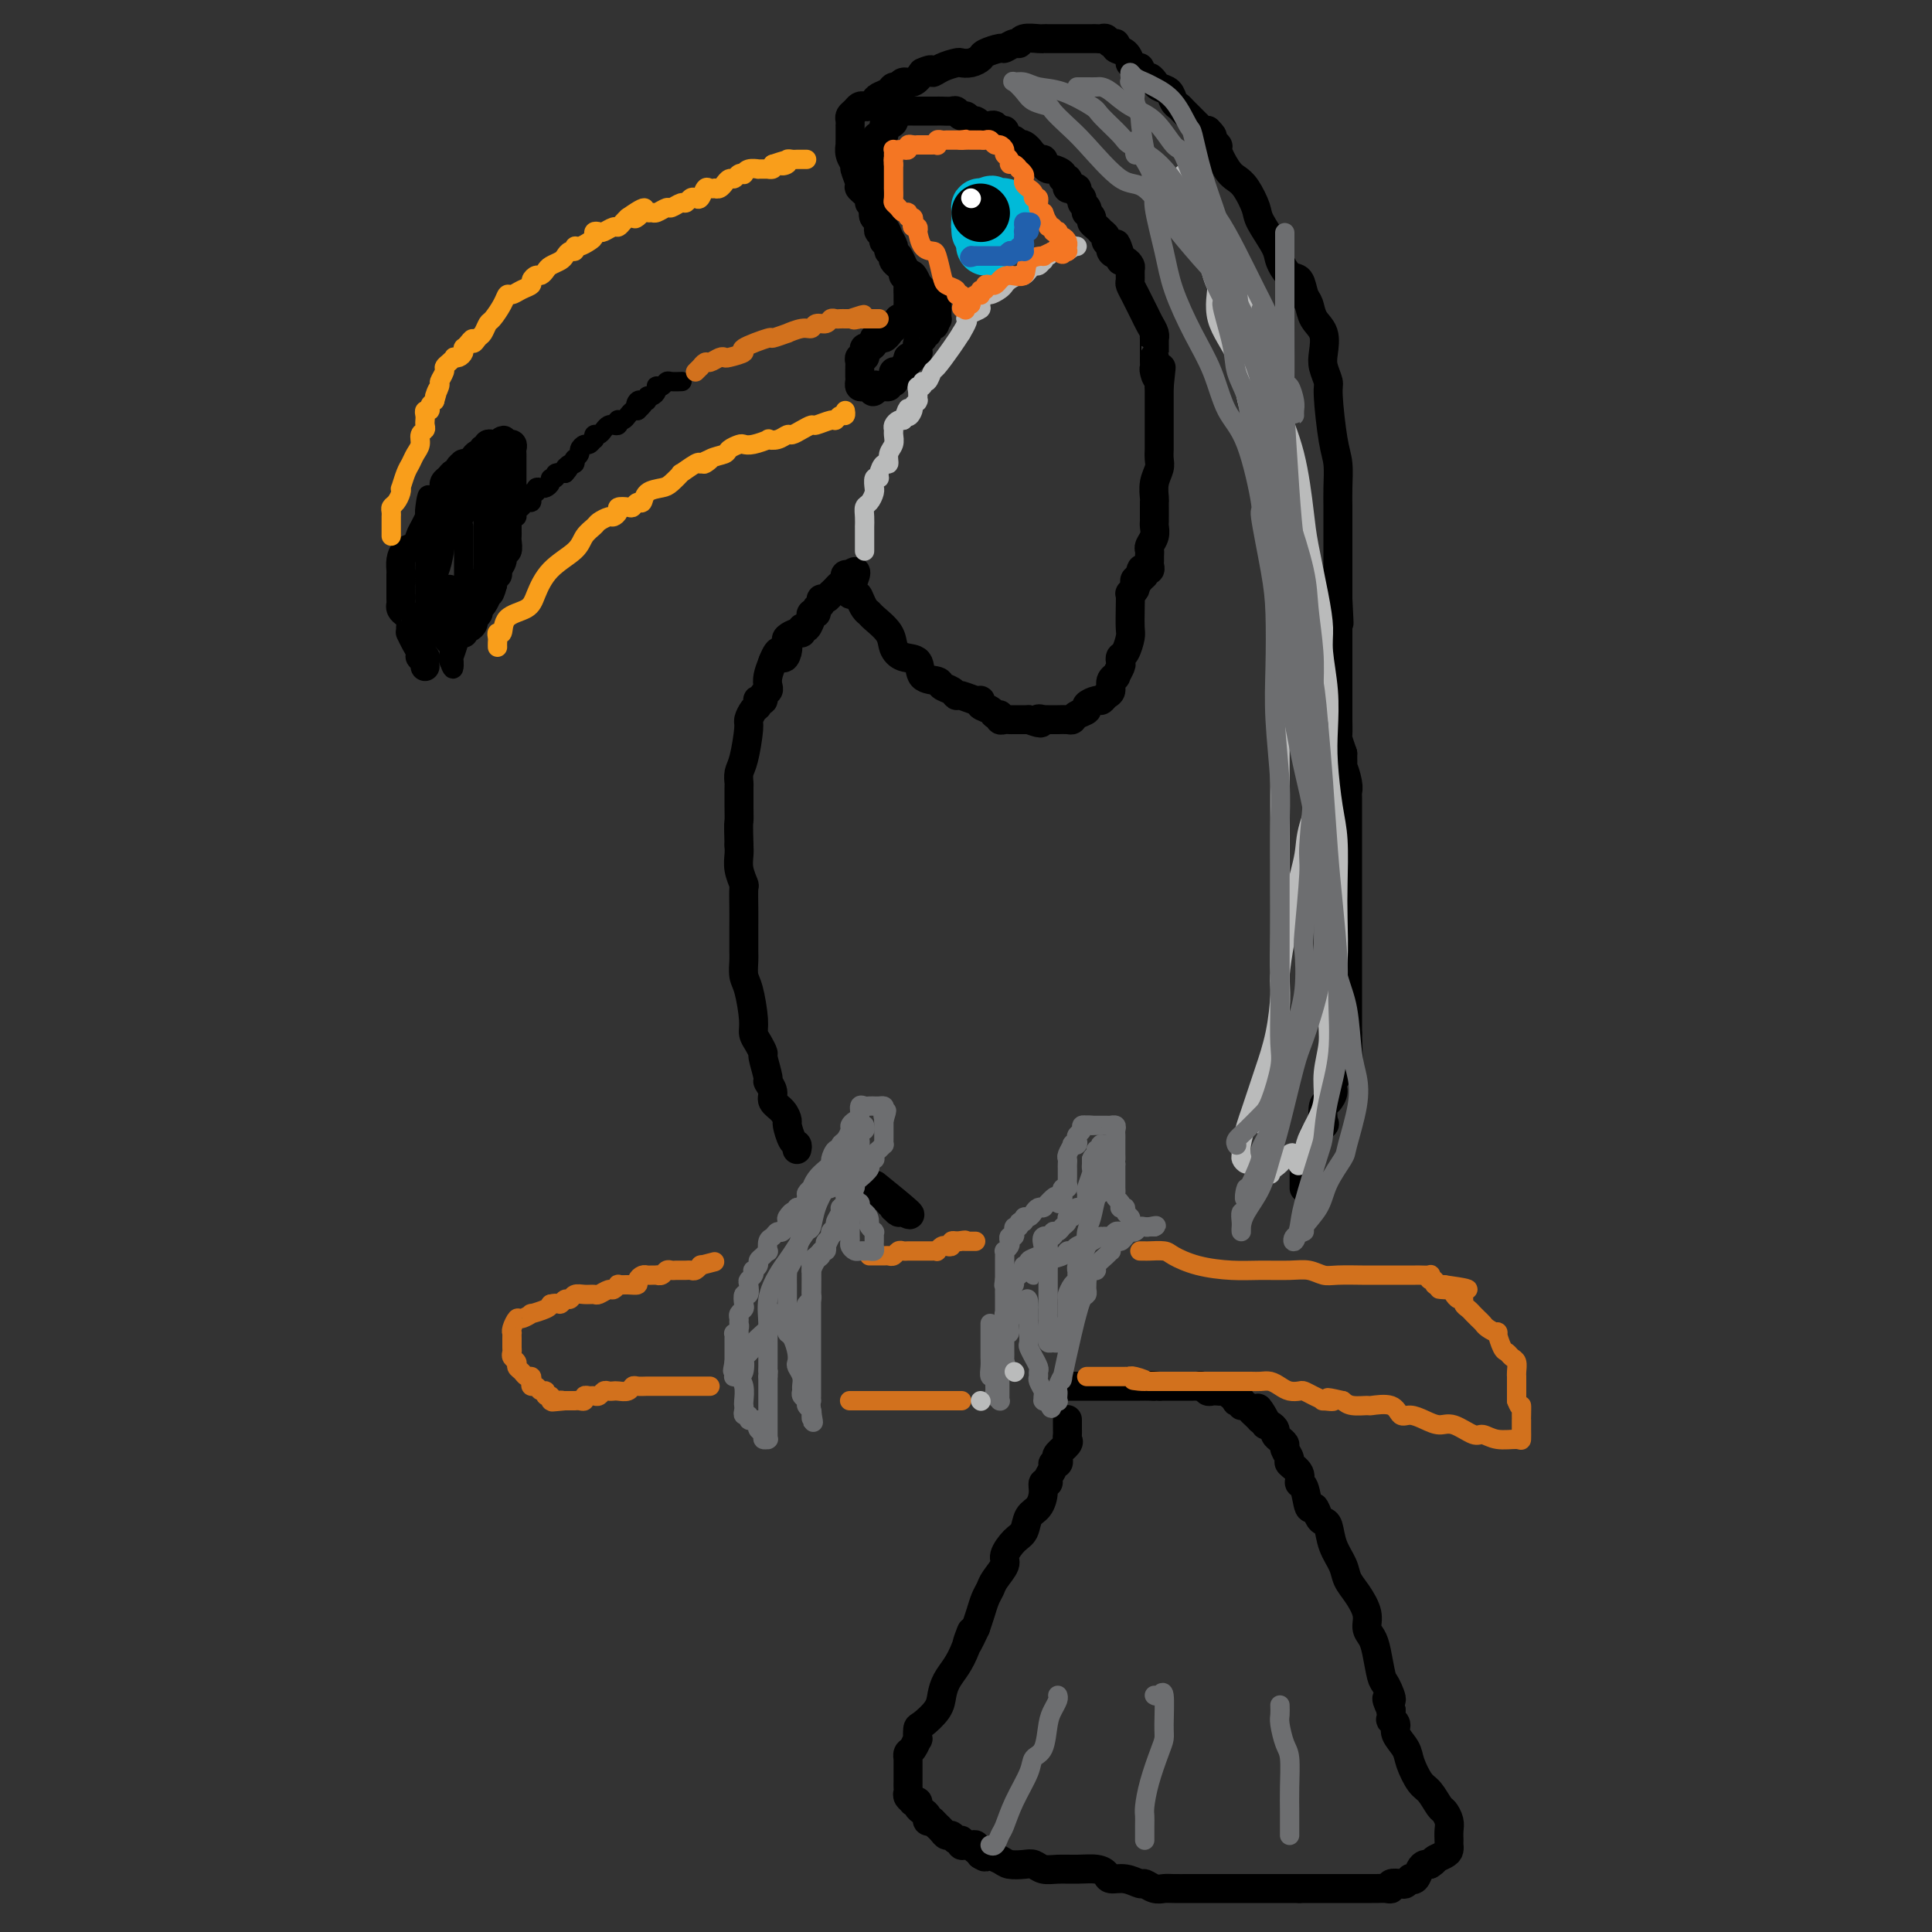 <svg viewBox='0 0 400 400' version='1.1' xmlns='http://www.w3.org/2000/svg' xmlns:xlink='http://www.w3.org/1999/xlink'><rect x="0" y="0" width="400" height="400" fill="#333333" stroke="none"/><g fill='none' stroke='#000000' stroke-width='6' stroke-linecap='round' stroke-linejoin='round'><path d='M221,294c-0.000,-0.089 -0.001,-0.178 0,0c0.001,0.178 0.002,0.624 0,1c-0.002,0.376 -0.008,0.682 0,1c0.008,0.318 0.030,0.648 0,1c-0.030,0.352 -0.112,0.725 0,1c0.112,0.275 0.418,0.451 0,1c-0.418,0.549 -1.561,1.470 -2,2c-0.439,0.530 -0.174,0.670 0,1c0.174,0.330 0.258,0.849 0,1c-0.258,0.151 -0.858,-0.066 -1,0c-0.142,0.066 0.173,0.415 0,1c-0.173,0.585 -0.833,1.407 -1,2c-0.167,0.593 0.159,0.959 0,1c-0.159,0.041 -0.801,-0.242 -1,0c-0.199,0.242 0.046,1.008 0,2c-0.046,0.992 -0.385,2.209 -1,3c-0.615,0.791 -1.508,1.155 -2,2c-0.492,0.845 -0.583,2.169 -1,3c-0.417,0.831 -1.158,1.167 -2,2c-0.842,0.833 -1.784,2.162 -2,3c-0.216,0.838 0.293,1.186 0,2c-0.293,0.814 -1.388,2.094 -2,3c-0.612,0.906 -0.741,1.439 -1,2c-0.259,0.561 -0.647,1.151 -1,2c-0.353,0.849 -0.672,1.957 -1,3c-0.328,1.043 -0.664,2.022 -1,3'/><path d='M202,337c-3.130,6.751 -1.455,2.130 -1,1c0.455,-1.130 -0.310,1.233 -1,3c-0.690,1.767 -1.306,2.940 -2,4c-0.694,1.060 -1.468,2.009 -2,3c-0.532,0.991 -0.822,2.025 -1,3c-0.178,0.975 -0.243,1.892 -1,3c-0.757,1.108 -2.206,2.409 -3,3c-0.794,0.591 -0.935,0.473 -1,1c-0.065,0.527 -0.056,1.701 0,2c0.056,0.299 0.159,-0.275 0,0c-0.159,0.275 -0.578,1.401 -1,2c-0.422,0.599 -0.845,0.671 -1,1c-0.155,0.329 -0.042,0.914 0,1c0.042,0.086 0.011,-0.327 0,0c-0.011,0.327 -0.003,1.393 0,2c0.003,0.607 0.001,0.754 0,1c-0.001,0.246 0.000,0.591 0,1c-0.000,0.409 -0.001,0.883 0,1c0.001,0.117 0.004,-0.123 0,0c-0.004,0.123 -0.016,0.607 0,1c0.016,0.393 0.061,0.693 0,1c-0.061,0.307 -0.227,0.621 0,1c0.227,0.379 0.848,0.823 1,1c0.152,0.177 -0.166,0.089 0,0c0.166,-0.089 0.814,-0.178 1,0c0.186,0.178 -0.091,0.622 0,1c0.091,0.378 0.550,0.689 1,1c0.450,0.311 0.890,0.622 1,1c0.110,0.378 -0.112,0.822 0,1c0.112,0.178 0.556,0.089 1,0'/><path d='M193,377c1.013,1.012 1.045,1.040 1,1c-0.045,-0.040 -0.167,-0.150 0,0c0.167,0.150 0.623,0.561 1,1c0.377,0.439 0.675,0.906 1,1c0.325,0.094 0.679,-0.185 1,0c0.321,0.185 0.611,0.835 1,1c0.389,0.165 0.879,-0.153 1,0c0.121,0.153 -0.126,0.777 0,1c0.126,0.223 0.626,0.045 1,0c0.374,-0.045 0.622,0.044 1,0c0.378,-0.044 0.886,-0.222 1,0c0.114,0.222 -0.165,0.843 0,1c0.165,0.157 0.775,-0.150 1,0c0.225,0.150 0.064,0.757 0,1c-0.064,0.243 -0.032,0.121 0,0'/><path d='M203,384c1.613,1.038 0.645,0.134 1,0c0.355,-0.134 2.034,0.504 3,1c0.966,0.496 1.220,0.851 2,1c0.780,0.149 2.087,0.093 3,0c0.913,-0.093 1.431,-0.222 2,0c0.569,0.222 1.189,0.794 2,1c0.811,0.206 1.812,0.045 3,0c1.188,-0.045 2.561,0.025 4,0c1.439,-0.025 2.942,-0.146 4,0c1.058,0.146 1.669,0.560 2,1c0.331,0.440 0.382,0.906 1,1c0.618,0.094 1.804,-0.185 3,0c1.196,0.185 2.402,0.834 3,1c0.598,0.166 0.588,-0.152 1,0c0.412,0.152 1.248,0.773 2,1c0.752,0.227 1.422,0.061 2,0c0.578,-0.061 1.066,-0.016 2,0c0.934,0.016 2.314,0.004 3,0c0.686,-0.004 0.677,-0.001 1,0c0.323,0.001 0.980,0.000 2,0c1.020,-0.000 2.405,-0.000 3,0c0.595,0.000 0.400,0.000 1,0c0.600,-0.000 1.995,-0.000 3,0c1.005,0.000 1.621,0.000 2,0c0.379,-0.000 0.520,-0.000 1,0c0.480,0.000 1.298,0.000 2,0c0.702,-0.000 1.288,-0.000 2,0c0.712,0.000 1.552,0.000 2,0c0.448,-0.000 0.505,-0.000 1,0c0.495,0.000 1.427,0.000 2,0c0.573,-0.000 0.786,-0.000 1,0'/><path d='M269,391c4.857,0.000 1.998,0.000 1,0c-0.998,-0.000 -0.136,-0.000 1,0c1.136,0.000 2.545,0.000 3,0c0.455,-0.000 -0.046,-0.000 0,0c0.046,0.000 0.638,0.000 1,0c0.362,-0.000 0.492,-0.000 1,0c0.508,0.000 1.393,0.000 2,0c0.607,-0.000 0.936,-0.000 1,0c0.064,0.000 -0.138,0.000 0,0c0.138,-0.000 0.614,-0.000 1,0c0.386,0.000 0.680,0.000 1,0c0.320,-0.000 0.667,-0.000 1,0c0.333,0.000 0.654,0.001 1,0c0.346,-0.001 0.718,-0.004 1,0c0.282,0.004 0.475,0.015 1,0c0.525,-0.015 1.383,-0.056 2,0c0.617,0.056 0.992,0.207 1,0c0.008,-0.207 -0.353,-0.774 0,-1c0.353,-0.226 1.418,-0.111 2,0c0.582,0.111 0.681,0.219 1,0c0.319,-0.219 0.859,-0.766 1,-1c0.141,-0.234 -0.117,-0.154 0,0c0.117,0.154 0.609,0.381 1,0c0.391,-0.381 0.682,-1.372 1,-2c0.318,-0.628 0.662,-0.894 1,-1c0.338,-0.106 0.669,-0.053 1,0'/><path d='M296,386c1.514,-0.951 0.798,-0.829 1,-1c0.202,-0.171 1.322,-0.637 2,-1c0.678,-0.363 0.913,-0.625 1,-1c0.087,-0.375 0.024,-0.862 0,-1c-0.024,-0.138 -0.010,0.075 0,0c0.010,-0.075 0.015,-0.438 0,-1c-0.015,-0.562 -0.048,-1.324 0,-2c0.048,-0.676 0.179,-1.267 0,-2c-0.179,-0.733 -0.668,-1.606 -1,-2c-0.332,-0.394 -0.507,-0.307 -1,-1c-0.493,-0.693 -1.303,-2.167 -2,-3c-0.697,-0.833 -1.282,-1.024 -2,-2c-0.718,-0.976 -1.569,-2.735 -2,-4c-0.431,-1.265 -0.441,-2.036 -1,-3c-0.559,-0.964 -1.666,-2.120 -2,-3c-0.334,-0.880 0.106,-1.483 0,-2c-0.106,-0.517 -0.759,-0.947 -1,-1c-0.241,-0.053 -0.069,0.271 0,0c0.069,-0.271 0.034,-1.135 0,-2'/><path d='M288,354c-1.808,-3.843 -0.330,-1.950 0,-2c0.330,-0.050 -0.490,-2.043 -1,-3c-0.510,-0.957 -0.709,-0.877 -1,-2c-0.291,-1.123 -0.672,-3.448 -1,-5c-0.328,-1.552 -0.603,-2.330 -1,-3c-0.397,-0.670 -0.917,-1.231 -1,-2c-0.083,-0.769 0.272,-1.744 0,-3c-0.272,-1.256 -1.172,-2.792 -2,-4c-0.828,-1.208 -1.584,-2.089 -2,-3c-0.416,-0.911 -0.493,-1.853 -1,-3c-0.507,-1.147 -1.445,-2.498 -2,-4c-0.555,-1.502 -0.726,-3.155 -1,-4c-0.274,-0.845 -0.650,-0.882 -1,-1c-0.350,-0.118 -0.672,-0.317 -1,-1c-0.328,-0.683 -0.660,-1.849 -1,-2c-0.340,-0.151 -0.687,0.713 -1,0c-0.313,-0.713 -0.590,-3.002 -1,-4c-0.410,-0.998 -0.951,-0.705 -1,-1c-0.049,-0.295 0.394,-1.178 0,-2c-0.394,-0.822 -1.626,-1.583 -2,-2c-0.374,-0.417 0.110,-0.490 0,-1c-0.110,-0.510 -0.813,-1.456 -1,-2c-0.187,-0.544 0.142,-0.685 0,-1c-0.142,-0.315 -0.755,-0.805 -1,-1c-0.245,-0.195 -0.121,-0.094 0,0c0.121,0.094 0.240,0.183 0,0c-0.240,-0.183 -0.837,-0.637 -1,-1c-0.163,-0.363 0.110,-0.636 0,-1c-0.110,-0.364 -0.603,-0.818 -1,-1c-0.397,-0.182 -0.699,-0.091 -1,0'/><path d='M262,295c-3.185,-6.256 -0.646,-2.397 0,-1c0.646,1.397 -0.600,0.332 -1,0c-0.400,-0.332 0.046,0.070 0,0c-0.046,-0.070 -0.586,-0.611 -1,-1c-0.414,-0.389 -0.703,-0.626 -1,-1c-0.297,-0.374 -0.602,-0.884 -1,-1c-0.398,-0.116 -0.891,0.161 -1,0c-0.109,-0.161 0.164,-0.760 0,-1c-0.164,-0.240 -0.765,-0.121 -1,0c-0.235,0.121 -0.104,0.243 0,0c0.104,-0.243 0.182,-0.850 0,-1c-0.182,-0.150 -0.622,0.156 -1,0c-0.378,-0.156 -0.693,-0.774 -1,-1c-0.307,-0.226 -0.607,-0.060 -1,0c-0.393,0.060 -0.878,0.012 -1,0c-0.122,-0.012 0.121,0.011 0,0c-0.121,-0.011 -0.606,-0.055 -1,0c-0.394,0.055 -0.697,0.211 -1,0c-0.303,-0.211 -0.606,-0.789 -1,-1c-0.394,-0.211 -0.878,-0.057 -1,0c-0.122,0.057 0.117,0.015 0,0c-0.117,-0.015 -0.591,-0.004 -1,0c-0.409,0.004 -0.753,0.001 -1,0c-0.247,-0.001 -0.398,-0.000 -1,0c-0.602,0.000 -1.656,0.000 -2,0c-0.344,-0.000 0.023,-0.000 0,0c-0.023,0.000 -0.435,0.000 -1,0c-0.565,-0.000 -1.282,-0.000 -2,0'/><path d='M240,287c-2.665,-0.309 -1.326,-0.083 -1,0c0.326,0.083 -0.360,0.022 -1,0c-0.640,-0.022 -1.232,-0.006 -2,0c-0.768,0.006 -1.711,0.002 -2,0c-0.289,-0.002 0.077,-0.000 0,0c-0.077,0.000 -0.598,0.000 -1,0c-0.402,-0.000 -0.685,-0.000 -1,0c-0.315,0.000 -0.662,0.000 -1,0c-0.338,-0.000 -0.668,-0.000 -1,0c-0.332,0.000 -0.667,0.000 -1,0c-0.333,-0.000 -0.663,-0.000 -1,0c-0.337,0.000 -0.682,0.000 -1,0c-0.318,-0.000 -0.610,-0.000 -1,0c-0.390,0.000 -0.878,0.000 -1,0c-0.122,-0.000 0.121,-0.000 0,0c-0.121,0.000 -0.607,0.000 -1,0c-0.393,-0.000 -0.694,-0.000 -1,0c-0.306,0.000 -0.618,0.000 -1,0c-0.382,-0.000 -0.834,-0.000 -1,0c-0.166,0.000 -0.048,0.000 0,0c0.048,-0.000 0.024,-0.000 0,0'/><path d='M182,246c-0.081,0.301 -0.161,0.601 0,1c0.161,0.399 0.565,0.895 1,1c0.435,0.105 0.901,-0.182 1,0c0.099,0.182 -0.171,0.832 0,1c0.171,0.168 0.781,-0.147 1,0c0.219,0.147 0.046,0.756 0,1c-0.046,0.244 0.036,0.123 0,0c-0.036,-0.123 -0.189,-0.248 0,0c0.189,0.248 0.722,0.867 1,1c0.278,0.133 0.301,-0.222 1,0c0.699,0.222 2.073,1.021 1,0c-1.073,-1.021 -4.592,-3.863 -6,-5c-1.408,-1.137 -0.704,-0.568 0,0'/><path d='M165,238c0.082,-0.396 0.164,-0.791 0,-1c-0.164,-0.209 -0.574,-0.230 -1,-1c-0.426,-0.770 -0.870,-2.289 -1,-3c-0.130,-0.711 0.052,-0.615 0,-1c-0.052,-0.385 -0.339,-1.252 -1,-2c-0.661,-0.748 -1.698,-1.378 -2,-2c-0.302,-0.622 0.130,-1.237 0,-2c-0.130,-0.763 -0.822,-1.675 -1,-2c-0.178,-0.325 0.159,-0.065 0,-1c-0.159,-0.935 -0.812,-3.065 -1,-4c-0.188,-0.935 0.091,-0.673 0,-1c-0.091,-0.327 -0.550,-1.241 -1,-2c-0.450,-0.759 -0.891,-1.363 -1,-2c-0.109,-0.637 0.114,-1.309 0,-3c-0.114,-1.691 -0.567,-4.402 -1,-6c-0.433,-1.598 -0.848,-2.082 -1,-3c-0.152,-0.918 -0.041,-2.271 0,-3c0.041,-0.729 0.012,-0.834 0,-2c-0.012,-1.166 -0.007,-3.393 0,-5c0.007,-1.607 0.016,-2.594 0,-4c-0.016,-1.406 -0.057,-3.230 0,-4c0.057,-0.770 0.211,-0.485 0,-1c-0.211,-0.515 -0.788,-1.831 -1,-3c-0.212,-1.169 -0.061,-2.191 0,-3c0.061,-0.809 0.030,-1.404 0,-2'/><path d='M153,175c-0.155,-5.190 -0.042,-4.665 0,-5c0.042,-0.335 0.014,-1.531 0,-3c-0.014,-1.469 -0.014,-3.210 0,-4c0.014,-0.790 0.041,-0.630 0,-1c-0.041,-0.370 -0.152,-1.269 0,-2c0.152,-0.731 0.566,-1.295 1,-3c0.434,-1.705 0.887,-4.552 1,-6c0.113,-1.448 -0.114,-1.499 0,-2c0.114,-0.501 0.571,-1.454 1,-2c0.429,-0.546 0.832,-0.685 1,-1c0.168,-0.315 0.101,-0.805 0,-1c-0.101,-0.195 -0.237,-0.093 0,0c0.237,0.093 0.847,0.177 1,0c0.153,-0.177 -0.152,-0.617 0,-1c0.152,-0.383 0.763,-0.711 1,-1c0.237,-0.289 0.102,-0.539 0,-1c-0.102,-0.461 -0.172,-1.132 0,-2c0.172,-0.868 0.586,-1.934 1,-3'/><path d='M160,137c1.477,-3.753 1.670,-1.637 2,-1c0.330,0.637 0.796,-0.206 1,-1c0.204,-0.794 0.145,-1.537 0,-2c-0.145,-0.463 -0.376,-0.644 0,-1c0.376,-0.356 1.358,-0.888 2,-1c0.642,-0.112 0.943,0.195 1,0c0.057,-0.195 -0.129,-0.894 0,-1c0.129,-0.106 0.575,0.379 1,0c0.425,-0.379 0.831,-1.621 1,-2c0.169,-0.379 0.102,0.106 0,0c-0.102,-0.106 -0.238,-0.803 0,-1c0.238,-0.197 0.851,0.106 1,0c0.149,-0.106 -0.167,-0.621 0,-1c0.167,-0.379 0.815,-0.624 1,-1c0.185,-0.376 -0.095,-0.885 0,-1c0.095,-0.115 0.564,0.162 1,0c0.436,-0.162 0.837,-0.764 1,-1c0.163,-0.236 0.086,-0.104 0,0c-0.086,0.104 -0.182,0.182 0,0c0.182,-0.182 0.641,-0.623 1,-1c0.359,-0.377 0.618,-0.689 1,-1c0.382,-0.311 0.886,-0.619 1,-1c0.114,-0.381 -0.162,-0.833 0,-1c0.162,-0.167 0.760,-0.048 1,0c0.240,0.048 0.120,0.024 0,0'/><path d='M176,119c2.428,-2.157 0.496,1.450 0,3c-0.496,1.550 0.442,1.044 1,1c0.558,-0.044 0.734,0.375 1,1c0.266,0.625 0.620,1.455 1,2c0.380,0.545 0.786,0.805 1,1c0.214,0.195 0.236,0.326 1,1c0.764,0.674 2.268,1.890 3,3c0.732,1.110 0.690,2.115 1,3c0.310,0.885 0.971,1.652 2,2c1.029,0.348 2.426,0.278 3,1c0.574,0.722 0.325,2.236 1,3c0.675,0.764 2.273,0.778 3,1c0.727,0.222 0.583,0.652 1,1c0.417,0.348 1.394,0.614 2,1c0.606,0.386 0.840,0.891 1,1c0.160,0.109 0.246,-0.178 1,0c0.754,0.178 2.177,0.822 3,1c0.823,0.178 1.048,-0.111 1,0c-0.048,0.111 -0.367,0.622 0,1c0.367,0.378 1.422,0.623 2,1c0.578,0.377 0.680,0.886 1,1c0.320,0.114 0.858,-0.165 1,0c0.142,0.165 -0.112,0.776 0,1c0.112,0.224 0.590,0.060 1,0c0.410,-0.060 0.754,-0.016 1,0c0.246,0.016 0.396,0.004 1,0c0.604,-0.004 1.663,-0.001 2,0c0.337,0.001 -0.046,0.000 0,0c0.046,-0.000 0.523,-0.000 1,0'/><path d='M213,149c3.792,1.392 2.273,0.373 2,0c-0.273,-0.373 0.699,-0.100 1,0c0.301,0.100 -0.070,0.027 0,0c0.070,-0.027 0.583,-0.006 1,0c0.417,0.006 0.740,-0.001 1,0c0.260,0.001 0.456,0.011 1,0c0.544,-0.011 1.436,-0.044 2,0c0.564,0.044 0.799,0.166 1,0c0.201,-0.166 0.369,-0.618 1,-1c0.631,-0.382 1.727,-0.694 2,-1c0.273,-0.306 -0.277,-0.606 0,-1c0.277,-0.394 1.379,-0.883 2,-1c0.621,-0.117 0.759,0.136 1,0c0.241,-0.136 0.585,-0.662 1,-1c0.415,-0.338 0.899,-0.490 1,-1c0.101,-0.510 -0.183,-1.379 0,-2c0.183,-0.621 0.833,-0.993 1,-1c0.167,-0.007 -0.149,0.351 0,0c0.149,-0.351 0.762,-1.411 1,-2c0.238,-0.589 0.102,-0.708 0,-1c-0.102,-0.292 -0.171,-0.756 0,-1c0.171,-0.244 0.582,-0.269 1,-1c0.418,-0.731 0.843,-2.167 1,-3c0.157,-0.833 0.046,-1.063 0,-2c-0.046,-0.937 -0.026,-2.579 0,-4c0.026,-1.421 0.059,-2.619 0,-3c-0.059,-0.381 -0.209,0.055 0,0c0.209,-0.055 0.778,-0.602 1,-1c0.222,-0.398 0.098,-0.645 0,-1c-0.098,-0.355 -0.171,-0.816 0,-1c0.171,-0.184 0.585,-0.092 1,0'/><path d='M236,120c0.863,-3.802 0.021,-1.806 0,-1c-0.021,0.806 0.779,0.423 1,0c0.221,-0.423 -0.137,-0.887 0,-1c0.137,-0.113 0.769,0.124 1,0c0.231,-0.124 0.061,-0.610 0,-1c-0.061,-0.390 -0.013,-0.685 0,-1c0.013,-0.315 -0.011,-0.652 0,-1c0.011,-0.348 0.055,-0.709 0,-1c-0.055,-0.291 -0.211,-0.512 0,-1c0.211,-0.488 0.789,-1.244 1,-2c0.211,-0.756 0.057,-1.513 0,-2c-0.057,-0.487 -0.015,-0.704 0,-1c0.015,-0.296 0.004,-0.671 0,-1c-0.004,-0.329 -0.001,-0.611 0,-1c0.001,-0.389 -0.001,-0.883 0,-1c0.001,-0.117 0.004,0.145 0,0c-0.004,-0.145 -0.015,-0.696 0,-1c0.015,-0.304 0.057,-0.362 0,-1c-0.057,-0.638 -0.211,-1.857 0,-3c0.211,-1.143 0.789,-2.210 1,-3c0.211,-0.790 0.057,-1.303 0,-2c-0.057,-0.697 -0.015,-1.579 0,-2c0.015,-0.421 0.004,-0.381 0,-1c-0.004,-0.619 -0.001,-1.898 0,-3c0.001,-1.102 0.000,-2.027 0,-3c-0.000,-0.973 -0.000,-1.992 0,-3c0.000,-1.008 0.000,-2.004 0,-3'/><path d='M240,80c0.679,-6.593 0.378,-3.077 0,-2c-0.378,1.077 -0.833,-0.286 -1,-1c-0.167,-0.714 -0.045,-0.781 0,-1c0.045,-0.219 0.012,-0.592 0,-1c-0.012,-0.408 -0.003,-0.851 0,-1c0.003,-0.149 0.002,-0.004 0,0c-0.002,0.004 -0.003,-0.135 0,-1c0.003,-0.865 0.012,-2.458 0,-3c-0.012,-0.542 -0.045,-0.032 0,0c0.045,0.032 0.167,-0.414 0,-1c-0.167,-0.586 -0.623,-1.313 -1,-2c-0.377,-0.687 -0.675,-1.335 -1,-2c-0.325,-0.665 -0.676,-1.348 -1,-2c-0.324,-0.652 -0.622,-1.274 -1,-2c-0.378,-0.726 -0.836,-1.558 -1,-2c-0.164,-0.442 -0.034,-0.496 0,-1c0.034,-0.504 -0.030,-1.458 0,-2c0.030,-0.542 0.152,-0.671 0,-1c-0.152,-0.329 -0.579,-0.858 -1,-1c-0.421,-0.142 -0.834,0.102 -1,0c-0.166,-0.102 -0.083,-0.551 0,-1'/><path d='M232,53c-1.399,-4.416 -0.896,-1.957 -1,-1c-0.104,0.957 -0.817,0.410 -1,0c-0.183,-0.410 0.162,-0.683 0,-1c-0.162,-0.317 -0.831,-0.676 -1,-1c-0.169,-0.324 0.161,-0.612 0,-1c-0.161,-0.388 -0.813,-0.877 -1,-1c-0.187,-0.123 0.090,0.121 0,0c-0.090,-0.121 -0.546,-0.606 -1,-1c-0.454,-0.394 -0.905,-0.697 -1,-1c-0.095,-0.303 0.167,-0.606 0,-1c-0.167,-0.394 -0.762,-0.879 -1,-1c-0.238,-0.121 -0.120,0.123 0,0c0.120,-0.123 0.243,-0.611 0,-1c-0.243,-0.389 -0.853,-0.679 -1,-1c-0.147,-0.321 0.167,-0.674 0,-1c-0.167,-0.326 -0.816,-0.626 -1,-1c-0.184,-0.374 0.095,-0.822 0,-1c-0.095,-0.178 -0.566,-0.085 -1,0c-0.434,0.085 -0.833,0.164 -1,0c-0.167,-0.164 -0.104,-0.570 0,-1c0.104,-0.430 0.250,-0.885 0,-1c-0.250,-0.115 -0.894,0.110 -1,0c-0.106,-0.110 0.326,-0.555 0,-1c-0.326,-0.445 -1.411,-0.889 -2,-1c-0.589,-0.111 -0.683,0.110 -1,0c-0.317,-0.110 -0.859,-0.552 -1,-1c-0.141,-0.448 0.117,-0.904 0,-1c-0.117,-0.096 -0.608,0.166 -1,0c-0.392,-0.166 -0.683,-0.762 -1,-1c-0.317,-0.238 -0.658,-0.119 -1,0'/><path d='M213,32c-2.891,-3.410 -0.620,-1.435 0,-1c0.620,0.435 -0.412,-0.671 -1,-1c-0.588,-0.329 -0.731,0.118 -1,0c-0.269,-0.118 -0.664,-0.801 -1,-1c-0.336,-0.199 -0.615,0.087 -1,0c-0.385,-0.087 -0.877,-0.545 -1,-1c-0.123,-0.455 0.122,-0.906 0,-1c-0.122,-0.094 -0.611,0.171 -1,0c-0.389,-0.171 -0.678,-0.777 -1,-1c-0.322,-0.223 -0.678,-0.064 -1,0c-0.322,0.064 -0.611,0.032 -1,0c-0.389,-0.032 -0.878,-0.065 -1,0c-0.122,0.065 0.122,0.229 0,0c-0.122,-0.229 -0.610,-0.850 -1,-1c-0.390,-0.150 -0.681,0.170 -1,0c-0.319,-0.170 -0.666,-0.830 -1,-1c-0.334,-0.170 -0.654,0.151 -1,0c-0.346,-0.151 -0.719,-0.772 -1,-1c-0.281,-0.228 -0.471,-0.061 -1,0c-0.529,0.061 -1.399,0.016 -2,0c-0.601,-0.016 -0.935,-0.004 -1,0c-0.065,0.004 0.137,0.001 0,0c-0.137,-0.001 -0.614,-0.000 -1,0c-0.386,0.000 -0.681,0.000 -1,0c-0.319,-0.000 -0.663,0.000 -1,0c-0.337,-0.000 -0.668,-0.001 -1,0c-0.332,0.001 -0.666,0.003 -1,0c-0.334,-0.003 -0.667,-0.011 -1,0c-0.333,0.011 -0.667,0.041 -1,0c-0.333,-0.041 -0.667,-0.155 -1,0c-0.333,0.155 -0.667,0.577 -1,1'/><path d='M185,24c-1.791,0.323 -0.269,0.630 0,1c0.269,0.370 -0.715,0.802 -1,1c-0.285,0.198 0.130,0.161 0,0c-0.130,-0.161 -0.805,-0.446 -1,0c-0.195,0.446 0.091,1.624 0,2c-0.091,0.376 -0.560,-0.050 -1,0c-0.440,0.050 -0.850,0.577 -1,1c-0.150,0.423 -0.040,0.744 0,1c0.040,0.256 0.011,0.449 0,1c-0.011,0.551 -0.003,1.461 0,2c0.003,0.539 0.001,0.708 0,1c-0.001,0.292 -0.000,0.707 0,1c0.000,0.293 -0.000,0.462 0,1c0.000,0.538 0.000,1.443 0,2c-0.000,0.557 -0.001,0.765 0,1c0.001,0.235 0.004,0.497 0,1c-0.004,0.503 -0.015,1.248 0,2c0.015,0.752 0.055,1.511 0,2c-0.055,0.489 -0.207,0.708 0,1c0.207,0.292 0.772,0.657 1,1c0.228,0.343 0.118,0.664 0,1c-0.118,0.336 -0.243,0.686 0,1c0.243,0.314 0.853,0.591 1,1c0.147,0.409 -0.171,0.950 0,1c0.171,0.050 0.830,-0.390 1,0c0.170,0.390 -0.148,1.610 0,2c0.148,0.390 0.761,-0.050 1,0c0.239,0.050 0.105,0.591 0,1c-0.105,0.409 -0.182,0.687 0,1c0.182,0.313 0.623,0.661 1,1c0.377,0.339 0.688,0.670 1,1'/><path d='M187,56c0.879,1.919 0.077,1.217 0,1c-0.077,-0.217 0.571,0.050 1,0c0.429,-0.050 0.639,-0.416 1,0c0.361,0.416 0.871,1.614 1,2c0.129,0.386 -0.124,-0.040 0,0c0.124,0.040 0.626,0.546 1,1c0.374,0.454 0.622,0.857 1,1c0.378,0.143 0.886,0.027 1,0c0.114,-0.027 -0.166,0.034 0,0c0.166,-0.034 0.776,-0.164 1,0c0.224,0.164 0.060,0.622 0,1c-0.060,0.378 -0.015,0.676 0,1c0.015,0.324 0.001,0.675 0,1c-0.001,0.325 0.010,0.623 0,1c-0.010,0.377 -0.041,0.832 0,1c0.041,0.168 0.155,0.048 0,0c-0.155,-0.048 -0.577,-0.024 -1,0'/><path d='M193,66c0.993,1.807 0.476,1.325 0,1c-0.476,-0.325 -0.911,-0.494 -1,0c-0.089,0.494 0.169,1.652 0,2c-0.169,0.348 -0.763,-0.114 -1,0c-0.237,0.114 -0.116,0.805 0,1c0.116,0.195 0.228,-0.106 0,0c-0.228,0.106 -0.797,0.621 -1,1c-0.203,0.379 -0.039,0.624 0,1c0.039,0.376 -0.046,0.885 0,1c0.046,0.115 0.224,-0.162 0,0c-0.224,0.162 -0.849,0.764 -1,1c-0.151,0.236 0.170,0.105 0,0c-0.170,-0.105 -0.833,-0.186 -1,0c-0.167,0.186 0.162,0.637 0,1c-0.162,0.363 -0.814,0.636 -1,1c-0.186,0.364 0.093,0.819 0,1c-0.093,0.181 -0.560,0.087 -1,0c-0.440,-0.087 -0.854,-0.168 -1,0c-0.146,0.168 -0.024,0.585 0,1c0.024,0.415 -0.049,0.829 0,1c0.049,0.171 0.220,0.098 0,0c-0.220,-0.098 -0.832,-0.222 -1,0c-0.168,0.222 0.109,0.791 0,1c-0.109,0.209 -0.602,0.060 -1,0c-0.398,-0.060 -0.699,-0.030 -1,0'/><path d='M182,80c-1.941,2.166 -1.294,0.581 -1,0c0.294,-0.581 0.237,-0.160 0,0c-0.237,0.160 -0.652,0.057 -1,0c-0.348,-0.057 -0.629,-0.070 -1,0c-0.371,0.070 -0.831,0.222 -1,0c-0.169,-0.222 -0.045,-0.819 0,-1c0.045,-0.181 0.011,0.053 0,0c-0.011,-0.053 0.001,-0.392 0,-1c-0.001,-0.608 -0.014,-1.486 0,-2c0.014,-0.514 0.056,-0.663 0,-1c-0.056,-0.337 -0.208,-0.860 0,-1c0.208,-0.140 0.778,0.103 1,0c0.222,-0.103 0.097,-0.553 0,-1c-0.097,-0.447 -0.166,-0.890 0,-1c0.166,-0.110 0.565,0.114 1,0c0.435,-0.114 0.904,-0.566 1,-1c0.096,-0.434 -0.181,-0.851 0,-1c0.181,-0.149 0.822,-0.030 1,0c0.178,0.030 -0.106,-0.030 0,0c0.106,0.030 0.602,0.152 1,0c0.398,-0.152 0.699,-0.576 1,-1'/><path d='M184,69c0.863,-1.327 0.020,-1.144 0,-1c-0.020,0.144 0.783,0.249 1,0c0.217,-0.249 -0.153,-0.850 0,-1c0.153,-0.150 0.829,0.153 1,0c0.171,-0.153 -0.165,-0.762 0,-1c0.165,-0.238 0.829,-0.105 1,0c0.171,0.105 -0.150,0.183 0,0c0.150,-0.183 0.772,-0.628 1,-1c0.228,-0.372 0.061,-0.673 0,-1c-0.061,-0.327 -0.017,-0.682 0,-1c0.017,-0.318 0.005,-0.599 0,-1c-0.005,-0.401 -0.004,-0.922 0,-1c0.004,-0.078 0.013,0.288 0,0c-0.013,-0.288 -0.046,-1.229 0,-2c0.046,-0.771 0.171,-1.372 0,-2c-0.171,-0.628 -0.638,-1.285 -1,-2c-0.362,-0.715 -0.621,-1.490 -1,-2c-0.379,-0.510 -0.880,-0.756 -1,-1c-0.120,-0.244 0.140,-0.486 0,-1c-0.140,-0.514 -0.678,-1.301 -1,-2c-0.322,-0.699 -0.426,-1.312 -1,-2c-0.574,-0.688 -1.618,-1.453 -2,-2c-0.382,-0.547 -0.103,-0.878 0,-1c0.103,-0.122 0.029,-0.035 0,0c-0.029,0.035 -0.015,0.017 0,0'/><path d='M181,44c-1.102,-2.484 -0.356,-1.195 0,-1c0.356,0.195 0.321,-0.705 0,-1c-0.321,-0.295 -0.927,0.015 -1,0c-0.073,-0.015 0.388,-0.356 0,-1c-0.388,-0.644 -1.624,-1.589 -2,-2c-0.376,-0.411 0.110,-0.286 0,-1c-0.110,-0.714 -0.814,-2.268 -1,-3c-0.186,-0.732 0.146,-0.644 0,-1c-0.146,-0.356 -0.771,-1.156 -1,-2c-0.229,-0.844 -0.061,-1.731 0,-2c0.061,-0.269 0.016,0.082 0,0c-0.016,-0.082 -0.004,-0.595 0,-1c0.004,-0.405 0.001,-0.700 0,-1c-0.001,-0.300 -0.001,-0.605 0,-1c0.001,-0.395 0.003,-0.879 0,-1c-0.003,-0.121 -0.012,0.122 0,0c0.012,-0.122 0.045,-0.607 0,-1c-0.045,-0.393 -0.167,-0.693 0,-1c0.167,-0.307 0.622,-0.621 1,-1c0.378,-0.379 0.678,-0.823 1,-1c0.322,-0.177 0.668,-0.089 1,0c0.332,0.089 0.652,0.177 1,0c0.348,-0.177 0.723,-0.621 1,-1c0.277,-0.379 0.455,-0.694 1,-1c0.545,-0.306 1.459,-0.602 2,-1c0.541,-0.398 0.711,-0.897 1,-1c0.289,-0.103 0.696,0.189 1,0c0.304,-0.189 0.505,-0.859 1,-1c0.495,-0.141 1.284,0.245 2,0c0.716,-0.245 1.358,-1.123 2,-2'/><path d='M191,15c2.544,-1.193 1.903,-0.175 2,0c0.097,0.175 0.933,-0.492 2,-1c1.067,-0.508 2.364,-0.857 3,-1c0.636,-0.143 0.612,-0.081 1,0c0.388,0.081 1.188,0.180 2,0c0.812,-0.180 1.636,-0.641 2,-1c0.364,-0.359 0.269,-0.617 1,-1c0.731,-0.383 2.288,-0.891 3,-1c0.712,-0.109 0.580,0.181 1,0c0.420,-0.181 1.394,-0.833 2,-1c0.606,-0.167 0.844,0.151 1,0c0.156,-0.151 0.230,-0.773 1,-1c0.770,-0.227 2.238,-0.061 3,0c0.762,0.061 0.820,0.016 1,0c0.180,-0.016 0.482,-0.004 1,0c0.518,0.004 1.251,0.001 2,0c0.749,-0.001 1.514,-0.000 2,0c0.486,0.000 0.694,0.000 1,0c0.306,-0.000 0.712,0.000 1,0c0.288,-0.000 0.458,-0.001 1,0c0.542,0.001 1.454,0.004 2,0c0.546,-0.004 0.725,-0.016 1,0c0.275,0.016 0.646,0.060 1,0c0.354,-0.060 0.690,-0.225 1,0c0.310,0.225 0.595,0.838 1,1c0.405,0.162 0.931,-0.129 1,0c0.069,0.129 -0.319,0.678 0,1c0.319,0.322 1.343,0.416 2,1c0.657,0.584 0.946,1.657 1,2c0.054,0.343 -0.127,-0.045 0,0c0.127,0.045 0.564,0.522 1,1'/><path d='M235,14c1.106,0.802 0.870,-0.192 1,0c0.130,0.192 0.625,1.571 1,2c0.375,0.429 0.629,-0.093 1,0c0.371,0.093 0.859,0.802 1,1c0.141,0.198 -0.064,-0.115 0,0c0.064,0.115 0.396,0.659 1,1c0.604,0.341 1.480,0.481 2,1c0.520,0.519 0.686,1.418 1,2c0.314,0.582 0.777,0.849 1,1c0.223,0.151 0.206,0.188 1,1c0.794,0.812 2.398,2.400 3,3c0.602,0.600 0.203,0.212 0,0c-0.203,-0.212 -0.208,-0.249 0,0c0.208,0.249 0.631,0.786 1,1c0.369,0.214 0.685,0.107 1,0'/><path d='M250,27c2.192,2.117 0.173,0.910 0,1c-0.173,0.090 1.500,1.478 2,2c0.500,0.522 -0.174,0.177 0,1c0.174,0.823 1.196,2.812 2,4c0.804,1.188 1.389,1.575 2,2c0.611,0.425 1.248,0.889 2,2c0.752,1.111 1.619,2.869 2,4c0.381,1.131 0.277,1.635 1,3c0.723,1.365 2.274,3.591 3,5c0.726,1.409 0.629,2.001 1,3c0.371,0.999 1.212,2.407 2,3c0.788,0.593 1.525,0.373 2,1c0.475,0.627 0.688,2.100 1,3c0.312,0.900 0.724,1.227 1,2c0.276,0.773 0.418,1.993 1,3c0.582,1.007 1.605,1.800 2,3c0.395,1.200 0.161,2.807 0,4c-0.161,1.193 -0.250,1.973 0,3c0.250,1.027 0.837,2.301 1,3c0.163,0.699 -0.100,0.823 0,3c0.100,2.177 0.563,6.407 1,9c0.437,2.593 0.849,3.548 1,5c0.151,1.452 0.040,3.399 0,5c-0.040,1.601 -0.011,2.855 0,4c0.011,1.145 0.003,2.181 0,4c-0.003,1.819 -0.001,4.420 0,6c0.001,1.580 0.000,2.139 0,3c-0.000,0.861 -0.000,2.025 0,3c0.000,0.975 0.000,1.763 0,2c-0.000,0.237 -0.000,-0.075 0,0c0.000,0.075 0.000,0.538 0,1'/><path d='M277,124c0.464,8.906 0.124,3.671 0,2c-0.124,-1.671 -0.033,0.220 0,1c0.033,0.780 0.009,0.447 0,1c-0.009,0.553 -0.002,1.990 0,3c0.002,1.010 0.001,1.592 0,2c-0.001,0.408 -0.000,0.641 0,1c0.000,0.359 0.000,0.845 0,1c-0.000,0.155 -0.000,-0.020 0,1c0.000,1.020 0.000,3.237 0,5c-0.000,1.763 -0.001,3.073 0,4c0.001,0.927 0.003,1.472 0,2c-0.003,0.528 -0.011,1.038 0,2c0.011,0.962 0.041,2.374 0,3c-0.041,0.626 -0.155,0.464 0,1c0.155,0.536 0.577,1.768 1,3'/><path d='M278,156c0.094,5.478 -0.171,3.172 0,3c0.171,-0.172 0.778,1.789 1,3c0.222,1.211 0.060,1.673 0,2c-0.060,0.327 -0.016,0.518 0,1c0.016,0.482 0.004,1.254 0,2c-0.004,0.746 -0.001,1.464 0,2c0.001,0.536 0.000,0.888 0,2c-0.000,1.112 -0.000,2.984 0,4c0.000,1.016 0.000,1.175 0,2c-0.000,0.825 -0.000,2.317 0,3c0.000,0.683 0.000,0.558 0,1c-0.000,0.442 -0.000,1.451 0,2c0.000,0.549 0.000,0.637 0,1c-0.000,0.363 -0.000,0.999 0,2c0.000,1.001 0.000,2.366 0,3c-0.000,0.634 -0.000,0.537 0,1c0.000,0.463 0.000,1.485 0,2c-0.000,0.515 -0.000,0.521 0,1c0.000,0.479 0.000,1.430 0,2c-0.000,0.570 -0.000,0.758 0,1c0.000,0.242 0.000,0.538 0,1c-0.000,0.462 -0.000,1.092 0,2c0.000,0.908 0.000,2.096 0,3c-0.000,0.904 -0.000,1.523 0,2c0.000,0.477 0.000,0.810 0,1c0.000,0.190 -0.000,0.235 0,1c0.000,0.765 0.000,2.249 0,3c0.000,0.751 -0.000,0.768 0,1c0.000,0.232 0.000,0.678 0,1c0.000,0.322 0.000,0.521 0,1c0.000,0.479 0.000,1.240 0,2'/><path d='M279,214c0.224,9.552 0.285,4.432 0,3c-0.285,-1.432 -0.916,0.825 -1,2c-0.084,1.175 0.380,1.268 0,2c-0.380,0.732 -1.605,2.102 -2,3c-0.395,0.898 0.040,1.325 0,2c-0.040,0.675 -0.554,1.598 -1,2c-0.446,0.402 -0.823,0.283 -1,1c-0.177,0.717 -0.155,2.271 0,3c0.155,0.729 0.444,0.632 0,1c-0.444,0.368 -1.622,1.202 -2,2c-0.378,0.798 0.042,1.562 0,2c-0.042,0.438 -0.547,0.551 -1,1c-0.453,0.449 -0.853,1.233 -1,2c-0.147,0.767 -0.039,1.516 0,2c0.039,0.484 0.011,0.704 0,1c-0.011,0.296 -0.003,0.667 0,1c0.003,0.333 0.001,0.628 0,1c-0.001,0.372 -0.000,0.821 0,1c0.000,0.179 0.000,0.090 0,0'/><path d='M88,138c-0.032,-0.304 -0.064,-0.609 0,-1c0.064,-0.391 0.224,-0.869 0,-1c-0.224,-0.131 -0.830,0.085 -1,0c-0.170,-0.085 0.098,-0.469 0,-1c-0.098,-0.531 -0.561,-1.207 -1,-2c-0.439,-0.793 -0.852,-1.704 -1,-2c-0.148,-0.296 -0.029,0.023 0,0c0.029,-0.023 -0.031,-0.387 0,-1c0.031,-0.613 0.152,-1.473 0,-2c-0.152,-0.527 -0.577,-0.719 -1,-1c-0.423,-0.281 -0.846,-0.649 -1,-1c-0.154,-0.351 -0.041,-0.686 0,-1c0.041,-0.314 0.011,-0.609 0,-1c-0.011,-0.391 -0.003,-0.878 0,-1c0.003,-0.122 0.001,0.122 0,0c-0.001,-0.122 -0.000,-0.609 0,-1c0.000,-0.391 -0.001,-0.685 0,-1c0.001,-0.315 0.002,-0.652 0,-1c-0.002,-0.348 -0.008,-0.708 0,-1c0.008,-0.292 0.030,-0.515 0,-1c-0.030,-0.485 -0.111,-1.230 0,-2c0.111,-0.770 0.415,-1.565 1,-2c0.585,-0.435 1.452,-0.512 2,-1c0.548,-0.488 0.776,-1.389 1,-2c0.224,-0.611 0.445,-0.934 1,-2c0.555,-1.066 1.444,-2.876 2,-4c0.556,-1.124 0.778,-1.562 1,-2'/><path d='M91,103c1.465,-2.173 1.128,-1.107 1,-1c-0.128,0.107 -0.046,-0.746 0,-1c0.046,-0.254 0.055,0.090 0,0c-0.055,-0.090 -0.173,-0.615 0,-1c0.173,-0.385 0.639,-0.629 1,-1c0.361,-0.371 0.619,-0.870 1,-1c0.381,-0.130 0.886,0.109 1,0c0.114,-0.109 -0.163,-0.564 0,-1c0.163,-0.436 0.765,-0.851 1,-1c0.235,-0.149 0.104,-0.030 0,0c-0.104,0.030 -0.182,-0.030 0,0c0.182,0.030 0.622,0.148 1,0c0.378,-0.148 0.693,-0.562 1,-1c0.307,-0.438 0.604,-0.901 1,-1c0.396,-0.099 0.890,0.166 1,0c0.110,-0.166 -0.164,-0.762 0,-1c0.164,-0.238 0.765,-0.116 1,0c0.235,0.116 0.104,0.227 0,0c-0.104,-0.227 -0.182,-0.792 0,-1c0.182,-0.208 0.623,-0.059 1,0c0.377,0.059 0.688,0.030 1,0'/><path d='M103,92c2.018,-1.701 1.062,-0.453 1,0c-0.062,0.453 0.768,0.110 1,0c0.232,-0.110 -0.134,0.012 0,0c0.134,-0.012 0.768,-0.157 1,0c0.232,0.157 0.062,0.615 0,1c-0.062,0.385 -0.017,0.695 0,1c0.017,0.305 0.004,0.605 0,1c-0.004,0.395 -0.001,0.887 0,1c0.001,0.113 0.000,-0.152 0,0c-0.000,0.152 0.001,0.722 0,1c-0.001,0.278 -0.004,0.265 0,1c0.004,0.735 0.015,2.219 0,3c-0.015,0.781 -0.057,0.861 0,1c0.057,0.139 0.211,0.338 0,1c-0.211,0.662 -0.789,1.788 -1,2c-0.211,0.212 -0.057,-0.490 0,0c0.057,0.490 0.015,2.171 0,3c-0.015,0.829 -0.003,0.804 0,1c0.003,0.196 -0.003,0.611 0,1c0.003,0.389 0.016,0.751 0,1c-0.016,0.249 -0.061,0.385 0,1c0.061,0.615 0.228,1.710 0,2c-0.228,0.290 -0.849,-0.224 -1,0c-0.151,0.224 0.170,1.187 0,2c-0.170,0.813 -0.830,1.475 -1,2c-0.170,0.525 0.150,0.914 0,1c-0.150,0.086 -0.771,-0.131 -1,0c-0.229,0.131 -0.065,0.609 0,1c0.065,0.391 0.033,0.696 0,1'/><path d='M102,121c-0.842,3.252 -0.948,1.382 -1,1c-0.052,-0.382 -0.051,0.724 0,1c0.051,0.276 0.153,-0.277 0,0c-0.153,0.277 -0.562,1.383 -1,2c-0.438,0.617 -0.905,0.744 -1,1c-0.095,0.256 0.181,0.642 0,1c-0.181,0.358 -0.819,0.688 -1,1c-0.181,0.312 0.095,0.605 0,1c-0.095,0.395 -0.561,0.890 -1,1c-0.439,0.110 -0.853,-0.167 -1,0c-0.147,0.167 -0.028,0.777 0,1c0.028,0.223 -0.034,0.060 0,0c0.034,-0.060 0.163,-0.016 0,0c-0.163,0.016 -0.617,0.004 -1,0c-0.383,-0.004 -0.694,-0.001 -1,0c-0.306,0.001 -0.607,0.000 -1,0c-0.393,-0.000 -0.880,0.001 -1,0c-0.120,-0.001 0.125,-0.003 0,0c-0.125,0.003 -0.622,0.013 -1,0c-0.378,-0.013 -0.637,-0.048 -1,0c-0.363,0.048 -0.829,0.178 -1,0c-0.171,-0.178 -0.046,-0.663 0,-1c0.046,-0.337 0.013,-0.525 0,-1c-0.013,-0.475 -0.007,-1.238 0,-2'/><path d='M89,127c-0.155,-0.587 -0.042,-0.055 0,0c0.042,0.055 0.011,-0.367 0,-1c-0.011,-0.633 -0.004,-1.479 0,-2c0.004,-0.521 0.004,-0.718 0,-1c-0.004,-0.282 -0.012,-0.647 0,-1c0.012,-0.353 0.043,-0.692 0,-1c-0.043,-0.308 -0.160,-0.584 0,-1c0.160,-0.416 0.596,-0.973 1,-2c0.404,-1.027 0.776,-2.525 1,-4c0.224,-1.475 0.301,-2.926 1,-4c0.699,-1.074 2.019,-1.770 3,-3c0.981,-1.230 1.622,-2.994 2,-4c0.378,-1.006 0.494,-1.253 1,-2c0.506,-0.747 1.404,-1.995 2,-3c0.596,-1.005 0.892,-1.769 1,-2c0.108,-0.231 0.029,0.071 0,0c-0.029,-0.071 -0.008,-0.513 0,-1c0.008,-0.487 0.002,-1.017 0,-1c-0.002,0.017 -0.001,0.581 0,1c0.001,0.419 0.000,0.694 0,1c-0.000,0.306 -0.000,0.643 0,1c0.000,0.357 0.000,0.735 0,1c-0.000,0.265 -0.000,0.418 0,1c0.000,0.582 0.000,1.595 0,2c-0.000,0.405 -0.000,0.203 0,0'/><path d='M101,101c0.000,1.560 0.000,2.458 0,3c-0.000,0.542 -0.000,0.726 0,1c0.000,0.274 0.000,0.637 0,1c-0.000,0.363 -0.000,0.727 0,1c0.000,0.273 0.000,0.454 0,1c-0.000,0.546 -0.000,1.456 0,2c0.000,0.544 0.000,0.723 0,1c-0.000,0.277 -0.000,0.652 0,1c0.000,0.348 0.000,0.671 0,1c-0.000,0.329 -0.000,0.666 0,1c0.000,0.334 0.001,0.667 0,1c-0.001,0.333 -0.004,0.667 0,1c0.004,0.333 0.015,0.667 0,1c-0.015,0.333 -0.056,0.666 0,1c0.056,0.334 0.209,0.667 0,1c-0.209,0.333 -0.778,0.664 -1,1c-0.222,0.336 -0.096,0.677 0,1c0.096,0.323 0.162,0.628 0,1c-0.162,0.372 -0.551,0.810 -1,1c-0.449,0.190 -0.958,0.131 -1,0c-0.042,-0.131 0.382,-0.333 0,0c-0.382,0.333 -1.570,1.202 -2,2c-0.430,0.798 -0.101,1.524 0,2c0.101,0.476 -0.025,0.702 0,1c0.025,0.298 0.200,0.668 0,1c-0.200,0.332 -0.775,0.625 -1,1c-0.225,0.375 -0.099,0.832 0,1c0.099,0.168 0.171,0.048 0,0c-0.171,-0.048 -0.586,-0.024 -1,0'/><path d='M94,131c-1.309,1.679 -1.083,-0.124 -1,-1c0.083,-0.876 0.022,-0.827 0,-1c-0.022,-0.173 -0.006,-0.570 0,-1c0.006,-0.430 0.002,-0.894 0,-1c-0.002,-0.106 -0.000,0.144 0,0c0.000,-0.144 0.000,-0.683 0,-1c-0.000,-0.317 -0.000,-0.411 0,-1c0.000,-0.589 0.000,-1.673 0,-2c-0.000,-0.327 -0.000,0.104 0,0c0.000,-0.104 0.000,-0.744 0,-1c-0.000,-0.256 -0.000,-0.128 0,0'/></g>
<g fill='none' stroke='#000000' stroke-width='4' stroke-linecap='round' stroke-linejoin='round'><path d='M105,110c-0.006,-0.406 -0.012,-0.812 0,-1c0.012,-0.188 0.041,-0.159 0,0c-0.041,0.159 -0.151,0.446 0,0c0.151,-0.446 0.565,-1.626 1,-2c0.435,-0.374 0.891,0.058 1,0c0.109,-0.058 -0.128,-0.607 0,-1c0.128,-0.393 0.622,-0.631 1,-1c0.378,-0.369 0.641,-0.868 1,-1c0.359,-0.132 0.813,0.105 1,0c0.187,-0.105 0.106,-0.550 0,-1c-0.106,-0.450 -0.236,-0.904 0,-1c0.236,-0.096 0.838,0.168 1,0c0.162,-0.168 -0.115,-0.767 0,-1c0.115,-0.233 0.624,-0.100 1,0c0.376,0.100 0.621,0.167 1,0c0.379,-0.167 0.892,-0.567 1,-1c0.108,-0.433 -0.187,-0.900 0,-1c0.187,-0.100 0.858,0.165 1,0c0.142,-0.165 -0.245,-0.762 0,-1c0.245,-0.238 1.123,-0.119 2,0'/><path d='M117,98c1.812,-2.018 0.341,-1.062 0,-1c-0.341,0.062 0.449,-0.771 1,-1c0.551,-0.229 0.865,0.146 1,0c0.135,-0.146 0.092,-0.814 0,-1c-0.092,-0.186 -0.232,0.109 0,0c0.232,-0.109 0.836,-0.622 1,-1c0.164,-0.378 -0.114,-0.622 0,-1c0.114,-0.378 0.618,-0.890 1,-1c0.382,-0.110 0.641,0.181 1,0c0.359,-0.181 0.817,-0.836 1,-1c0.183,-0.164 0.091,0.163 0,0c-0.091,-0.163 -0.179,-0.814 0,-1c0.179,-0.186 0.626,0.095 1,0c0.374,-0.095 0.675,-0.565 1,-1c0.325,-0.435 0.675,-0.835 1,-1c0.325,-0.165 0.626,-0.096 1,0c0.374,0.096 0.821,0.219 1,0c0.179,-0.219 0.089,-0.780 0,-1c-0.089,-0.220 -0.179,-0.098 0,0c0.179,0.098 0.625,0.170 1,0c0.375,-0.170 0.678,-0.584 1,-1c0.322,-0.416 0.663,-0.833 1,-1c0.337,-0.167 0.668,-0.083 1,0'/><path d='M132,85c2.332,-2.178 0.663,-1.124 0,-1c-0.663,0.124 -0.318,-0.684 0,-1c0.318,-0.316 0.611,-0.140 1,0c0.389,0.140 0.875,0.244 1,0c0.125,-0.244 -0.111,-0.836 0,-1c0.111,-0.164 0.568,0.101 1,0c0.432,-0.101 0.837,-0.567 1,-1c0.163,-0.433 0.084,-0.834 0,-1c-0.084,-0.166 -0.173,-0.097 0,0c0.173,0.097 0.607,0.222 1,0c0.393,-0.222 0.744,-0.791 1,-1c0.256,-0.209 0.415,-0.056 1,0c0.585,0.056 1.596,0.016 2,0c0.404,-0.016 0.202,-0.008 0,0'/><path d='M96,109c-0.000,0.788 -0.000,1.577 0,2c0.000,0.423 0.000,0.481 0,1c-0.000,0.519 -0.000,1.499 0,2c0.000,0.501 0.000,0.523 0,1c-0.000,0.477 -0.000,1.409 0,2c0.000,0.591 0.000,0.841 0,1c-0.000,0.159 -0.000,0.228 0,1c0.000,0.772 0.000,2.248 0,3c-0.000,0.752 -0.000,0.780 0,1c0.000,0.220 0.001,0.633 0,1c-0.001,0.367 -0.003,0.687 0,1c0.003,0.313 0.012,0.620 0,1c-0.012,0.380 -0.044,0.834 0,1c0.044,0.166 0.166,0.045 0,0c-0.166,-0.045 -0.618,-0.012 -1,0c-0.382,0.012 -0.694,0.003 -1,0c-0.306,-0.003 -0.607,-0.001 -1,0c-0.393,0.001 -0.879,0.000 -1,0c-0.121,-0.000 0.121,-0.000 0,0c-0.121,0.000 -0.606,0.000 -1,0c-0.394,-0.000 -0.697,-0.000 -1,0'/><path d='M90,127c-0.884,0.418 -0.093,0.463 0,0c0.093,-0.463 -0.511,-1.433 -1,-2c-0.489,-0.567 -0.863,-0.729 -1,-1c-0.137,-0.271 -0.037,-0.650 0,-1c0.037,-0.350 0.010,-0.671 0,-1c-0.010,-0.329 -0.003,-0.664 0,-1c0.003,-0.336 0.001,-0.671 0,-1c-0.001,-0.329 -0.000,-0.652 0,-1c0.000,-0.348 0.000,-0.722 0,-1c-0.000,-0.278 -0.000,-0.459 0,-1c0.000,-0.541 0.000,-1.440 0,-2c-0.000,-0.560 -0.000,-0.781 0,-1c0.000,-0.219 0.000,-0.436 0,-1c-0.000,-0.564 -0.000,-1.475 0,-2c0.000,-0.525 0.000,-0.666 0,-1c-0.000,-0.334 -0.001,-0.863 0,-1c0.001,-0.137 0.003,0.117 0,0c-0.003,-0.117 -0.011,-0.603 0,-1c0.011,-0.397 0.040,-0.703 0,-1c-0.040,-0.297 -0.151,-0.586 0,-1c0.151,-0.414 0.564,-0.953 1,-1c0.436,-0.047 0.896,0.399 1,0c0.104,-0.399 -0.147,-1.643 0,-2c0.147,-0.357 0.694,0.173 1,0c0.306,-0.173 0.373,-1.049 0,-1c-0.373,0.049 -1.187,1.025 -2,2'/><path d='M89,104c-0.381,-3.385 -0.834,-0.349 -1,1c-0.166,1.349 -0.044,1.009 0,1c0.044,-0.009 0.012,0.311 0,1c-0.012,0.689 -0.003,1.746 0,2c0.003,0.254 0.001,-0.294 0,0c-0.001,0.294 -0.000,1.432 0,2c0.000,0.568 0.000,0.568 0,1c-0.000,0.432 -0.001,1.297 0,2c0.001,0.703 0.004,1.244 0,2c-0.004,0.756 -0.016,1.728 0,2c0.016,0.272 0.061,-0.155 0,0c-0.061,0.155 -0.227,0.892 0,2c0.227,1.108 0.848,2.588 1,3c0.152,0.412 -0.166,-0.244 0,0c0.166,0.244 0.815,1.389 1,2c0.185,0.611 -0.094,0.689 0,1c0.094,0.311 0.561,0.857 1,1c0.439,0.143 0.850,-0.116 1,0c0.150,0.116 0.041,0.609 0,1c-0.041,0.391 -0.012,0.682 0,1c0.012,0.318 0.007,0.663 0,1c-0.007,0.337 -0.016,0.667 0,1c0.016,0.333 0.057,0.667 0,1c-0.057,0.333 -0.211,0.663 0,1c0.211,0.337 0.789,0.682 1,1c0.211,0.318 0.057,0.611 0,1c-0.057,0.389 -0.015,0.874 0,1c0.015,0.126 0.004,-0.107 0,0c-0.004,0.107 -0.002,0.553 0,1'/><path d='M93,137c1.016,2.955 1.056,0.841 1,0c-0.056,-0.841 -0.207,-0.409 0,-1c0.207,-0.591 0.774,-2.203 1,-3c0.226,-0.797 0.113,-0.778 0,-1c-0.113,-0.222 -0.226,-0.686 0,-1c0.226,-0.314 0.793,-0.479 1,-1c0.207,-0.521 0.056,-1.397 0,-2c-0.056,-0.603 -0.015,-0.932 0,-1c0.015,-0.068 0.004,0.126 0,0c-0.004,-0.126 -0.001,-0.572 0,-1c0.001,-0.428 0.000,-0.836 0,-1c-0.000,-0.164 -0.000,-0.082 0,0'/></g>
<g fill='none' stroke='#F99E1B' stroke-width='4' stroke-linecap='round' stroke-linejoin='round'><path d='M81,111c-0.000,-0.303 -0.000,-0.606 0,-1c0.000,-0.394 0.000,-0.879 0,-1c-0.000,-0.121 -0.001,0.122 0,0c0.001,-0.122 0.003,-0.609 0,-1c-0.003,-0.391 -0.011,-0.685 0,-1c0.011,-0.315 0.042,-0.649 0,-1c-0.042,-0.351 -0.156,-0.718 0,-1c0.156,-0.282 0.581,-0.477 1,-1c0.419,-0.523 0.833,-1.372 1,-2c0.167,-0.628 0.086,-1.036 0,-1c-0.086,0.036 -0.177,0.515 0,0c0.177,-0.515 0.621,-2.026 1,-3c0.379,-0.974 0.694,-1.413 1,-2c0.306,-0.587 0.604,-1.323 1,-2c0.396,-0.677 0.891,-1.296 1,-2c0.109,-0.704 -0.167,-1.494 0,-2c0.167,-0.506 0.777,-0.727 1,-1c0.223,-0.273 0.059,-0.599 0,-1c-0.059,-0.401 -0.012,-0.877 0,-1c0.012,-0.123 -0.012,0.108 0,0c0.012,-0.108 0.058,-0.554 0,-1c-0.058,-0.446 -0.222,-0.893 0,-1c0.222,-0.107 0.829,0.125 1,0c0.171,-0.125 -0.094,-0.607 0,-1c0.094,-0.393 0.547,-0.696 1,-1'/><path d='M90,83c1.327,-4.445 0.145,-1.558 0,-1c-0.145,0.558 0.749,-1.212 1,-2c0.251,-0.788 -0.139,-0.593 0,-1c0.139,-0.407 0.807,-1.416 1,-2c0.193,-0.584 -0.089,-0.744 0,-1c0.089,-0.256 0.549,-0.607 1,-1c0.451,-0.393 0.891,-0.827 1,-1c0.109,-0.173 -0.115,-0.084 0,0c0.115,0.084 0.570,0.163 1,0c0.430,-0.163 0.837,-0.570 1,-1c0.163,-0.430 0.082,-0.885 0,-1c-0.082,-0.115 -0.166,0.110 0,0c0.166,-0.110 0.583,-0.555 1,-1'/><path d='M97,71c1.261,-1.804 0.914,-0.313 1,0c0.086,0.313 0.604,-0.552 1,-1c0.396,-0.448 0.670,-0.478 1,-1c0.330,-0.522 0.718,-1.537 1,-2c0.282,-0.463 0.459,-0.376 1,-1c0.541,-0.624 1.445,-1.960 2,-3c0.555,-1.040 0.761,-1.784 1,-2c0.239,-0.216 0.512,0.096 1,0c0.488,-0.096 1.191,-0.599 2,-1c0.809,-0.401 1.722,-0.699 2,-1c0.278,-0.301 -0.081,-0.605 0,-1c0.081,-0.395 0.603,-0.879 1,-1c0.397,-0.121 0.670,0.123 1,0c0.330,-0.123 0.718,-0.611 1,-1c0.282,-0.389 0.458,-0.677 1,-1c0.542,-0.323 1.451,-0.679 2,-1c0.549,-0.321 0.738,-0.607 1,-1c0.262,-0.393 0.599,-0.893 1,-1c0.401,-0.107 0.868,0.179 1,0c0.132,-0.179 -0.071,-0.822 0,-1c0.071,-0.178 0.414,0.110 1,0c0.586,-0.110 1.413,-0.617 2,-1c0.587,-0.383 0.935,-0.643 1,-1c0.065,-0.357 -0.151,-0.813 0,-1c0.151,-0.187 0.670,-0.106 1,0c0.330,0.106 0.470,0.235 1,0c0.530,-0.235 1.451,-0.836 2,-1c0.549,-0.164 0.725,0.110 1,0c0.275,-0.110 0.650,-0.603 1,-1c0.350,-0.397 0.675,-0.699 1,-1'/><path d='M130,45c5.587,-3.961 3.054,-0.864 2,0c-1.054,0.864 -0.629,-0.505 0,-1c0.629,-0.495 1.463,-0.118 2,0c0.537,0.118 0.778,-0.025 1,0c0.222,0.025 0.427,0.218 1,0c0.573,-0.218 1.516,-0.847 2,-1c0.484,-0.153 0.511,0.169 1,0c0.489,-0.169 1.440,-0.828 2,-1c0.560,-0.172 0.727,0.142 1,0c0.273,-0.142 0.650,-0.742 1,-1c0.350,-0.258 0.672,-0.174 1,0c0.328,0.174 0.662,0.439 1,0c0.338,-0.439 0.682,-1.581 1,-2c0.318,-0.419 0.611,-0.116 1,0c0.389,0.116 0.874,0.046 1,0c0.126,-0.046 -0.107,-0.069 0,0c0.107,0.069 0.553,0.230 1,0c0.447,-0.230 0.893,-0.850 1,-1c0.107,-0.150 -0.125,0.170 0,0c0.125,-0.170 0.607,-0.829 1,-1c0.393,-0.171 0.695,0.147 1,0c0.305,-0.147 0.612,-0.757 1,-1c0.388,-0.243 0.858,-0.118 1,0c0.142,0.118 -0.045,0.228 0,0c0.045,-0.228 0.323,-0.793 1,-1c0.677,-0.207 1.754,-0.055 2,0c0.246,0.055 -0.340,0.012 0,0c0.340,-0.012 1.607,0.007 2,0c0.393,-0.007 -0.086,-0.040 0,0c0.086,0.040 0.739,0.154 1,0c0.261,-0.154 0.131,-0.577 0,-1'/><path d='M160,34c5.030,-1.718 2.605,-0.513 2,0c-0.605,0.513 0.611,0.334 1,0c0.389,-0.334 -0.050,-0.821 0,-1c0.050,-0.179 0.588,-0.048 1,0c0.412,0.048 0.698,0.013 1,0c0.302,-0.013 0.620,-0.003 1,0c0.380,0.003 0.823,0.001 1,0c0.177,-0.001 0.089,-0.000 0,0'/><path d='M103,134c-0.008,-0.345 -0.016,-0.691 0,-1c0.016,-0.309 0.056,-0.582 0,-1c-0.056,-0.418 -0.209,-0.981 0,-1c0.209,-0.019 0.781,0.505 1,0c0.219,-0.505 0.086,-2.039 1,-3c0.914,-0.961 2.874,-1.349 4,-2c1.126,-0.651 1.419,-1.565 2,-3c0.581,-1.435 1.450,-3.392 3,-5c1.550,-1.608 3.781,-2.865 5,-4c1.219,-1.135 1.425,-2.146 2,-3c0.575,-0.854 1.517,-1.552 2,-2c0.483,-0.448 0.506,-0.645 1,-1c0.494,-0.355 1.460,-0.866 2,-1c0.540,-0.134 0.656,0.109 1,0c0.344,-0.109 0.918,-0.569 1,-1c0.082,-0.431 -0.328,-0.832 0,-1c0.328,-0.168 1.396,-0.104 2,0c0.604,0.104 0.746,0.249 1,0c0.254,-0.249 0.620,-0.891 1,-1c0.380,-0.109 0.776,0.317 1,0c0.224,-0.317 0.278,-1.375 1,-2c0.722,-0.625 2.113,-0.816 3,-1c0.887,-0.184 1.271,-0.362 2,-1c0.729,-0.638 1.804,-1.738 2,-2c0.196,-0.262 -0.486,0.314 0,0c0.486,-0.314 2.139,-1.518 3,-2c0.861,-0.482 0.931,-0.241 1,0'/><path d='M145,96c3.616,-1.963 1.655,-0.372 1,0c-0.655,0.372 -0.005,-0.475 1,-1c1.005,-0.525 2.365,-0.728 3,-1c0.635,-0.272 0.546,-0.612 1,-1c0.454,-0.388 1.451,-0.822 2,-1c0.549,-0.178 0.650,-0.099 1,0c0.350,0.099 0.948,0.219 2,0c1.052,-0.219 2.557,-0.776 3,-1c0.443,-0.224 -0.177,-0.115 0,0c0.177,0.115 1.151,0.237 2,0c0.849,-0.237 1.573,-0.833 2,-1c0.427,-0.167 0.556,0.095 1,0c0.444,-0.095 1.204,-0.546 2,-1c0.796,-0.454 1.628,-0.910 2,-1c0.372,-0.090 0.286,0.187 1,0c0.714,-0.187 2.230,-0.838 3,-1c0.770,-0.162 0.795,0.167 1,0c0.205,-0.167 0.591,-0.828 1,-1c0.409,-0.172 0.841,0.146 1,0c0.159,-0.146 0.045,-0.756 0,-1c-0.045,-0.244 -0.023,-0.122 0,0'/></g>
<g fill='none' stroke='#D2711D' stroke-width='4' stroke-linecap='round' stroke-linejoin='round'><path d='M144,77c0.449,-0.455 0.897,-0.910 1,-1c0.103,-0.090 -0.141,0.186 0,0c0.141,-0.186 0.665,-0.834 1,-1c0.335,-0.166 0.481,0.148 1,0c0.519,-0.148 1.412,-0.759 2,-1c0.588,-0.241 0.870,-0.111 1,0c0.130,0.111 0.109,0.203 1,0c0.891,-0.203 2.696,-0.699 3,-1c0.304,-0.301 -0.891,-0.405 0,-1c0.891,-0.595 3.870,-1.680 5,-2c1.130,-0.320 0.411,0.126 1,0c0.589,-0.126 2.485,-0.822 3,-1c0.515,-0.178 -0.353,0.164 0,0c0.353,-0.164 1.926,-0.832 3,-1c1.074,-0.168 1.650,0.165 2,0c0.350,-0.165 0.475,-0.829 1,-1c0.525,-0.171 1.450,0.150 2,0c0.550,-0.150 0.725,-0.772 1,-1c0.275,-0.228 0.651,-0.061 1,0c0.349,0.061 0.671,0.016 1,0c0.329,-0.016 0.665,-0.005 1,0c0.335,0.005 0.667,0.002 1,0'/><path d='M176,66c5.113,-1.702 1.894,-0.456 1,0c-0.894,0.456 0.535,0.122 1,0c0.465,-0.122 -0.034,-0.033 0,0c0.034,0.033 0.601,0.009 1,0c0.399,-0.009 0.629,-0.002 1,0c0.371,0.002 0.883,0.001 1,0c0.117,-0.001 -0.161,-0.000 0,0c0.161,0.000 0.760,0.000 1,0c0.240,-0.000 0.120,-0.000 0,0'/></g>
<g fill='none' stroke='#BABBBB' stroke-width='4' stroke-linecap='round' stroke-linejoin='round'><path d='M179,114c-0.000,0.090 -0.000,0.179 0,0c0.000,-0.179 0.000,-0.627 0,-1c-0.000,-0.373 -0.000,-0.673 0,-1c0.000,-0.327 0.000,-0.682 0,-1c-0.000,-0.318 -0.001,-0.600 0,-1c0.001,-0.400 0.003,-0.918 0,-1c-0.003,-0.082 -0.011,0.273 0,0c0.011,-0.273 0.041,-1.174 0,-2c-0.041,-0.826 -0.154,-1.578 0,-2c0.154,-0.422 0.576,-0.513 1,-1c0.424,-0.487 0.850,-1.370 1,-2c0.150,-0.630 0.026,-1.008 0,-1c-0.026,0.008 0.048,0.400 0,0c-0.048,-0.400 -0.219,-1.594 0,-2c0.219,-0.406 0.828,-0.024 1,0c0.172,0.024 -0.094,-0.311 0,-1c0.094,-0.689 0.547,-1.732 1,-2c0.453,-0.268 0.906,0.241 1,0c0.094,-0.241 -0.172,-1.230 0,-2c0.172,-0.770 0.781,-1.320 1,-2c0.219,-0.680 0.048,-1.489 0,-2c-0.048,-0.511 0.028,-0.725 0,-1c-0.028,-0.275 -0.162,-0.613 0,-1c0.162,-0.387 0.618,-0.825 1,-1c0.382,-0.175 0.691,-0.088 1,0'/><path d='M187,87c1.399,-4.355 0.897,-1.742 1,-1c0.103,0.742 0.812,-0.388 1,-1c0.188,-0.612 -0.146,-0.706 0,-1c0.146,-0.294 0.770,-0.787 1,-1c0.230,-0.213 0.066,-0.147 0,0c-0.066,0.147 -0.032,0.375 0,0c0.032,-0.375 0.064,-1.352 0,-2c-0.064,-0.648 -0.224,-0.966 0,-1c0.224,-0.034 0.832,0.215 1,0c0.168,-0.215 -0.103,-0.893 0,-1c0.103,-0.107 0.580,0.358 1,0c0.420,-0.358 0.783,-1.539 1,-2c0.217,-0.461 0.289,-0.201 1,-1c0.711,-0.799 2.060,-2.657 3,-4c0.940,-1.343 1.470,-2.172 2,-3'/><path d='M199,69c2.056,-3.418 1.195,-2.962 1,-3c-0.195,-0.038 0.275,-0.570 1,-1c0.725,-0.430 1.703,-0.759 2,-1c0.297,-0.241 -0.089,-0.393 0,-1c0.089,-0.607 0.653,-1.668 1,-2c0.347,-0.332 0.478,0.065 1,0c0.522,-0.065 1.435,-0.591 2,-1c0.565,-0.409 0.781,-0.701 1,-1c0.219,-0.299 0.440,-0.606 1,-1c0.560,-0.394 1.459,-0.875 2,-1c0.541,-0.125 0.723,0.106 1,0c0.277,-0.106 0.649,-0.549 1,-1c0.351,-0.451 0.682,-0.909 1,-1c0.318,-0.091 0.624,0.187 1,0c0.376,-0.187 0.822,-0.838 1,-1c0.178,-0.162 0.089,0.167 0,0c-0.089,-0.167 -0.179,-0.829 0,-1c0.179,-0.171 0.626,0.150 1,0c0.374,-0.150 0.675,-0.772 1,-1c0.325,-0.228 0.675,-0.061 1,0c0.325,0.061 0.626,0.016 1,0c0.374,-0.016 0.821,-0.005 1,0c0.179,0.005 0.089,0.002 0,0'/><path d='M221,52c2.585,-1.619 0.549,-1.166 0,-1c-0.549,0.166 0.391,0.045 1,0c0.609,-0.045 0.888,-0.013 1,0c0.112,0.013 0.056,0.006 0,0'/></g>
<g fill='none' stroke='#00BAD8' stroke-width='12' stroke-linecap='round' stroke-linejoin='round'><path d='M205,51c-0.422,0.091 -0.844,0.183 -1,0c-0.156,-0.183 -0.046,-0.640 0,-1c0.046,-0.360 0.026,-0.621 0,-1c-0.026,-0.379 -0.060,-0.875 0,-1c0.060,-0.125 0.212,0.120 0,0c-0.212,-0.120 -0.789,-0.606 -1,-1c-0.211,-0.394 -0.056,-0.698 0,-1c0.056,-0.302 0.014,-0.603 0,-1c-0.014,-0.397 -0.001,-0.891 0,-1c0.001,-0.109 -0.011,0.167 0,0c0.011,-0.167 0.044,-0.777 0,-1c-0.044,-0.223 -0.166,-0.060 0,0c0.166,0.060 0.619,0.017 1,0c0.381,-0.017 0.691,-0.009 1,0'/><path d='M205,43c0.182,-1.242 0.637,-0.347 1,0c0.363,0.347 0.633,0.148 1,0c0.367,-0.148 0.831,-0.243 1,0c0.169,0.243 0.043,0.825 0,1c-0.043,0.175 -0.001,-0.058 0,0c0.001,0.058 -0.037,0.408 0,1c0.037,0.592 0.151,1.427 0,2c-0.151,0.573 -0.565,0.886 -1,1c-0.435,0.114 -0.891,0.031 -1,0c-0.109,-0.031 0.128,-0.008 0,0c-0.128,0.008 -0.623,0.002 -1,0c-0.377,-0.002 -0.637,-0.001 -1,0c-0.363,0.001 -0.828,0.000 -1,0c-0.172,-0.000 -0.049,-0.000 0,0c0.049,0.000 0.025,0.000 0,0'/></g>
<g fill='none' stroke='#000000' stroke-width='12' stroke-linecap='round' stroke-linejoin='round'><path d='M203,44c0.000,0.000 0.100,0.100 0.1,0.1'/></g>
<g fill='none' stroke='#FFFFFF' stroke-width='4' stroke-linecap='round' stroke-linejoin='round'><path d='M201,41c0.000,0.000 0.100,0.100 0.1,0.1'/></g>
<g fill='none' stroke='#F47623' stroke-width='4' stroke-linecap='round' stroke-linejoin='round'><path d='M199,61c-0.477,0.091 -0.954,0.182 -1,0c-0.046,-0.182 0.340,-0.637 0,-1c-0.340,-0.363 -1.404,-0.634 -2,-1c-0.596,-0.366 -0.724,-0.827 -1,-2c-0.276,-1.173 -0.701,-3.057 -1,-4c-0.299,-0.943 -0.473,-0.945 -1,-1c-0.527,-0.055 -1.408,-0.162 -2,-1c-0.592,-0.838 -0.894,-2.406 -1,-3c-0.106,-0.594 -0.015,-0.214 0,0c0.015,0.214 -0.048,0.264 0,0c0.048,-0.264 0.205,-0.840 0,-1c-0.205,-0.160 -0.772,0.097 -1,0c-0.228,-0.097 -0.117,-0.547 0,-1c0.117,-0.453 0.239,-0.909 0,-1c-0.239,-0.091 -0.838,0.182 -1,0c-0.162,-0.182 0.114,-0.821 0,-1c-0.114,-0.179 -0.619,0.102 -1,0c-0.381,-0.102 -0.638,-0.586 -1,-1c-0.362,-0.414 -0.829,-0.759 -1,-1c-0.171,-0.241 -0.046,-0.379 0,-1c0.046,-0.621 0.012,-1.726 0,-2c-0.012,-0.274 -0.003,0.281 0,0c0.003,-0.281 0.001,-1.399 0,-2c-0.001,-0.601 -0.000,-0.687 0,-1c0.000,-0.313 0.000,-0.854 0,-1c-0.000,-0.146 -0.000,0.101 0,0c0.000,-0.101 0.000,-0.551 0,-1'/><path d='M185,34c-0.154,-1.574 -0.038,-1.010 0,-1c0.038,0.010 -0.001,-0.533 0,-1c0.001,-0.467 0.043,-0.856 0,-1c-0.043,-0.144 -0.170,-0.042 0,0c0.170,0.042 0.637,0.025 1,0c0.363,-0.025 0.623,-0.059 1,0c0.377,0.059 0.871,0.212 1,0c0.129,-0.212 -0.106,-0.789 0,-1c0.106,-0.211 0.553,-0.057 1,0c0.447,0.057 0.893,0.015 1,0c0.107,-0.015 -0.125,-0.004 0,0c0.125,0.004 0.608,0.002 1,0c0.392,-0.002 0.693,-0.004 1,0c0.307,0.004 0.621,0.015 1,0c0.379,-0.015 0.822,-0.057 1,0c0.178,0.057 0.089,0.211 0,0c-0.089,-0.211 -0.179,-0.789 0,-1c0.179,-0.211 0.625,-0.057 1,0c0.375,0.057 0.678,0.015 1,0c0.322,-0.015 0.664,-0.004 1,0c0.336,0.004 0.668,0.001 1,0c0.332,-0.001 0.666,-0.001 1,0'/><path d='M199,29c2.118,-0.309 0.414,-0.083 0,0c-0.414,0.083 0.463,0.022 1,0c0.537,-0.022 0.735,-0.006 1,0c0.265,0.006 0.596,0.000 1,0c0.404,-0.000 0.882,0.004 1,0c0.118,-0.004 -0.123,-0.016 0,0c0.123,0.016 0.611,0.060 1,0c0.389,-0.060 0.677,-0.223 1,0c0.323,0.223 0.679,0.833 1,1c0.321,0.167 0.607,-0.109 1,0c0.393,0.109 0.893,0.602 1,1c0.107,0.398 -0.177,0.699 0,1c0.177,0.301 0.817,0.602 1,1c0.183,0.398 -0.091,0.894 0,1c0.091,0.106 0.546,-0.179 1,0c0.454,0.179 0.905,0.821 1,1c0.095,0.179 -0.168,-0.107 0,0c0.168,0.107 0.767,0.606 1,1c0.233,0.394 0.100,0.684 0,1c-0.100,0.316 -0.166,0.657 0,1c0.166,0.343 0.565,0.687 1,1c0.435,0.313 0.905,0.595 1,1c0.095,0.405 -0.184,0.932 0,1c0.184,0.068 0.833,-0.322 1,0c0.167,0.322 -0.147,1.356 0,2c0.147,0.644 0.756,0.898 1,1c0.244,0.102 0.122,0.051 0,0'/><path d='M216,44c1.172,2.194 0.103,1.180 0,1c-0.103,-0.180 0.761,0.474 1,1c0.239,0.526 -0.146,0.925 0,1c0.146,0.075 0.823,-0.172 1,0c0.177,0.172 -0.146,0.763 0,1c0.146,0.237 0.761,0.119 1,0c0.239,-0.119 0.103,-0.238 0,0c-0.103,0.238 -0.171,0.833 0,1c0.171,0.167 0.582,-0.095 1,0c0.418,0.095 0.844,0.547 1,1c0.156,0.453 0.043,0.906 0,1c-0.043,0.094 -0.014,-0.171 0,0c0.014,0.171 0.014,0.778 0,1c-0.014,0.222 -0.042,0.060 0,0c0.042,-0.060 0.155,-0.017 0,0c-0.155,0.017 -0.577,0.009 -1,0'/><path d='M220,52c0.417,1.254 -0.540,0.389 -1,0c-0.460,-0.389 -0.422,-0.303 -1,0c-0.578,0.303 -1.772,0.823 -2,1c-0.228,0.177 0.510,0.012 0,0c-0.510,-0.012 -2.269,0.130 -3,1c-0.731,0.870 -0.433,2.468 -1,3c-0.567,0.532 -1.998,-0.002 -3,0c-1.002,0.002 -1.574,0.541 -2,1c-0.426,0.459 -0.706,0.840 -1,1c-0.294,0.160 -0.600,0.099 -1,0c-0.400,-0.099 -0.892,-0.237 -1,0c-0.108,0.237 0.168,0.848 0,1c-0.168,0.152 -0.780,-0.156 -1,0c-0.220,0.156 -0.049,0.777 0,1c0.049,0.223 -0.026,0.049 0,0c0.026,-0.049 0.151,0.028 0,0c-0.151,-0.028 -0.579,-0.161 -1,0c-0.421,0.161 -0.835,0.618 -1,1c-0.165,0.382 -0.083,0.691 0,1'/><path d='M201,63c-3.167,1.643 -1.583,0.250 -1,0c0.583,-0.250 0.167,0.643 0,1c-0.167,0.357 -0.083,0.179 0,0'/></g>
<g fill='none' stroke='#D2711D' stroke-width='4' stroke-linecap='round' stroke-linejoin='round'><path d='M147,287c-0.370,-0.000 -0.739,-0.000 -1,0c-0.261,0.000 -0.412,0.000 -1,0c-0.588,-0.000 -1.613,-0.000 -3,0c-1.387,0.000 -3.135,0.000 -4,0c-0.865,-0.000 -0.848,-0.001 -1,0c-0.152,0.001 -0.473,0.004 -1,0c-0.527,-0.004 -1.258,-0.015 -2,0c-0.742,0.015 -1.494,0.057 -2,0c-0.506,-0.057 -0.765,-0.211 -1,0c-0.235,0.211 -0.444,0.788 -1,1c-0.556,0.212 -1.458,0.061 -2,0c-0.542,-0.061 -0.723,-0.030 -1,0c-0.277,0.030 -0.651,0.061 -1,0c-0.349,-0.061 -0.672,-0.214 -1,0c-0.328,0.214 -0.662,0.793 -1,1c-0.338,0.207 -0.682,0.041 -1,0c-0.318,-0.041 -0.611,0.041 -1,0c-0.389,-0.041 -0.874,-0.207 -1,0c-0.126,0.207 0.107,0.788 0,1c-0.107,0.212 -0.553,0.057 -1,0c-0.447,-0.057 -0.893,-0.015 -1,0c-0.107,0.015 0.125,0.004 0,0c-0.125,-0.004 -0.607,-0.001 -1,0c-0.393,0.001 -0.696,0.001 -1,0'/><path d='M117,290c-4.824,0.469 -1.885,0.141 -1,0c0.885,-0.141 -0.284,-0.094 -1,0c-0.716,0.094 -0.980,0.237 -1,0c-0.020,-0.237 0.202,-0.852 0,-1c-0.202,-0.148 -0.828,0.171 -1,0c-0.172,-0.171 0.111,-0.833 0,-1c-0.111,-0.167 -0.618,0.162 -1,0c-0.382,-0.162 -0.641,-0.813 -1,-1c-0.359,-0.187 -0.817,0.091 -1,0c-0.183,-0.091 -0.092,-0.549 0,-1c0.092,-0.451 0.183,-0.894 0,-1c-0.183,-0.106 -0.641,0.126 -1,0c-0.359,-0.126 -0.618,-0.611 -1,-1c-0.382,-0.389 -0.887,-0.681 -1,-1c-0.113,-0.319 0.166,-0.666 0,-1c-0.166,-0.334 -0.777,-0.654 -1,-1c-0.223,-0.346 -0.060,-0.719 0,-1c0.060,-0.281 0.015,-0.469 0,-1c-0.015,-0.531 -0.001,-1.404 0,-2c0.001,-0.596 -0.012,-0.915 0,-1c0.012,-0.085 0.050,0.064 0,0c-0.050,-0.064 -0.188,-0.342 0,-1c0.188,-0.658 0.702,-1.696 1,-2c0.298,-0.304 0.381,0.126 1,0c0.619,-0.126 1.774,-0.807 2,-1c0.226,-0.193 -0.478,0.102 0,0c0.478,-0.102 2.136,-0.601 3,-1c0.864,-0.399 0.932,-0.700 1,-1'/><path d='M114,270c1.489,-0.399 1.711,0.103 2,0c0.289,-0.103 0.645,-0.813 1,-1c0.355,-0.187 0.710,0.147 1,0c0.290,-0.147 0.515,-0.775 1,-1c0.485,-0.225 1.229,-0.045 2,0c0.771,0.045 1.570,-0.044 2,0c0.430,0.044 0.492,0.222 1,0c0.508,-0.222 1.462,-0.844 2,-1c0.538,-0.156 0.660,0.155 1,0c0.340,-0.155 0.899,-0.776 1,-1c0.101,-0.224 -0.257,-0.050 0,0c0.257,0.050 1.130,-0.025 2,0c0.870,0.025 1.738,0.150 2,0c0.262,-0.150 -0.084,-0.576 0,-1c0.084,-0.424 0.596,-0.846 1,-1c0.404,-0.154 0.700,-0.040 1,0c0.300,0.040 0.605,0.007 1,0c0.395,-0.007 0.879,0.012 1,0c0.121,-0.012 -0.123,-0.056 0,0c0.123,0.056 0.611,0.211 1,0c0.389,-0.211 0.678,-0.789 1,-1c0.322,-0.211 0.678,-0.057 1,0c0.322,0.057 0.611,0.015 1,0c0.389,-0.015 0.877,-0.003 1,0c0.123,0.003 -0.121,-0.003 0,0c0.121,0.003 0.607,0.015 1,0c0.393,-0.015 0.693,-0.055 1,0c0.307,0.055 0.621,0.207 1,0c0.379,-0.207 0.823,-0.773 1,-1c0.177,-0.227 0.089,-0.113 0,0'/><path d='M145,262c5.167,-1.333 2.583,-0.667 0,0'/><path d='M180,260c0.477,0.001 0.954,0.001 1,0c0.046,-0.001 -0.338,-0.004 0,0c0.338,0.004 1.400,0.015 2,0c0.600,-0.015 0.738,-0.057 1,0c0.262,0.057 0.647,0.211 1,0c0.353,-0.211 0.673,-0.789 1,-1c0.327,-0.211 0.661,-0.057 1,0c0.339,0.057 0.683,0.015 1,0c0.317,-0.015 0.606,-0.004 1,0c0.394,0.004 0.893,0.001 1,0c0.107,-0.001 -0.179,-0.000 0,0c0.179,0.000 0.822,-0.000 1,0c0.178,0.000 -0.111,0.001 0,0c0.111,-0.001 0.621,-0.004 1,0c0.379,0.004 0.626,0.015 1,0c0.374,-0.015 0.875,-0.056 1,0c0.125,0.056 -0.125,0.207 0,0c0.125,-0.207 0.625,-0.774 1,-1c0.375,-0.226 0.626,-0.112 1,0c0.374,0.112 0.870,0.223 1,0c0.130,-0.223 -0.106,-0.778 0,-1c0.106,-0.222 0.553,-0.111 1,0'/><path d='M198,257c3.024,-0.464 1.585,-0.124 1,0c-0.585,0.124 -0.314,0.033 0,0c0.314,-0.033 0.672,-0.009 1,0c0.328,0.009 0.627,0.002 1,0c0.373,-0.002 0.821,-0.001 1,0c0.179,0.001 0.090,0.000 0,0'/><path d='M236,259c0.392,-0.004 0.783,-0.009 1,0c0.217,0.009 0.258,0.031 1,0c0.742,-0.031 2.184,-0.113 3,0c0.816,0.113 1.005,0.423 2,1c0.995,0.577 2.797,1.422 5,2c2.203,0.578 4.806,0.891 7,1c2.194,0.109 3.978,0.015 6,0c2.022,-0.015 4.284,0.048 6,0c1.716,-0.048 2.888,-0.209 4,0c1.112,0.209 2.164,0.788 3,1c0.836,0.212 1.454,0.057 3,0c1.546,-0.057 4.018,-0.015 5,0c0.982,0.015 0.472,0.004 1,0c0.528,-0.004 2.092,-0.001 3,0c0.908,0.001 1.159,0.000 2,0c0.841,-0.000 2.271,0.000 3,0c0.729,-0.000 0.756,-0.001 1,0c0.244,0.001 0.705,0.004 1,0c0.295,-0.004 0.423,-0.016 1,0c0.577,0.016 1.604,0.061 2,0c0.396,-0.061 0.162,-0.226 0,0c-0.162,0.226 -0.250,0.845 0,1c0.250,0.155 0.840,-0.154 1,0c0.160,0.154 -0.111,0.772 0,1c0.111,0.228 0.603,0.065 1,0c0.397,-0.065 0.698,-0.033 1,0'/><path d='M299,266c9.701,1.325 2.455,1.139 0,1c-2.455,-0.139 -0.119,-0.229 1,0c1.119,0.229 1.022,0.779 1,1c-0.022,0.221 0.032,0.115 0,0c-0.032,-0.115 -0.149,-0.238 0,0c0.149,0.238 0.566,0.838 1,1c0.434,0.162 0.887,-0.114 1,0c0.113,0.114 -0.114,0.618 0,1c0.114,0.382 0.569,0.641 1,1c0.431,0.359 0.837,0.817 1,1c0.163,0.183 0.084,0.090 0,0c-0.084,-0.090 -0.172,-0.177 0,0c0.172,0.177 0.606,0.619 1,1c0.394,0.381 0.750,0.701 1,1c0.250,0.299 0.396,0.577 1,1c0.604,0.423 1.667,0.992 2,1c0.333,0.008 -0.065,-0.546 0,0c0.065,0.546 0.592,2.191 1,3c0.408,0.809 0.698,0.781 1,1c0.302,0.219 0.617,0.685 1,1c0.383,0.315 0.835,0.480 1,1c0.165,0.520 0.044,1.396 0,2c-0.044,0.604 -0.012,0.934 0,1c0.012,0.066 0.003,-0.134 0,0c-0.003,0.134 -0.001,0.603 0,1c0.001,0.397 0.000,0.722 0,1c-0.000,0.278 -0.000,0.508 0,1c0.000,0.492 0.000,1.246 0,2'/><path d='M314,290c0.845,2.288 0.959,1.009 1,1c0.041,-0.009 0.011,1.253 0,2c-0.011,0.747 -0.003,0.978 0,1c0.003,0.022 0.000,-0.166 0,0c-0.000,0.166 0.002,0.687 0,1c-0.002,0.313 -0.007,0.419 0,1c0.007,0.581 0.026,1.636 0,2c-0.026,0.364 -0.097,0.037 -1,0c-0.903,-0.037 -2.640,0.215 -4,0c-1.360,-0.215 -2.345,-0.897 -3,-1c-0.655,-0.103 -0.980,0.375 -2,0c-1.020,-0.375 -2.735,-1.601 -4,-2c-1.265,-0.399 -2.080,0.029 -3,0c-0.920,-0.029 -1.946,-0.515 -3,-1c-1.054,-0.485 -2.136,-0.967 -3,-1c-0.864,-0.033 -1.509,0.384 -2,0c-0.491,-0.384 -0.828,-1.570 -2,-2c-1.172,-0.430 -3.180,-0.105 -4,0c-0.820,0.105 -0.451,-0.010 -1,0c-0.549,0.010 -2.014,0.146 -3,0c-0.986,-0.146 -1.493,-0.573 -2,-1'/><path d='M278,290c-5.275,-1.234 -2.464,-0.320 -2,0c0.464,0.320 -1.419,0.047 -2,0c-0.581,-0.047 0.140,0.132 0,0c-0.140,-0.132 -1.140,-0.574 -2,-1c-0.860,-0.426 -1.581,-0.836 -2,-1c-0.419,-0.164 -0.535,-0.082 -1,0c-0.465,0.082 -1.279,0.166 -2,0c-0.721,-0.166 -1.348,-0.580 -2,-1c-0.652,-0.420 -1.330,-0.845 -2,-1c-0.670,-0.155 -1.331,-0.042 -2,0c-0.669,0.042 -1.345,0.011 -2,0c-0.655,-0.011 -1.289,-0.003 -2,0c-0.711,0.003 -1.500,0.001 -2,0c-0.500,-0.001 -0.711,-0.000 -1,0c-0.289,0.000 -0.655,0.000 -1,0c-0.345,-0.000 -0.669,-0.000 -1,0c-0.331,0.000 -0.670,0.000 -1,0c-0.330,-0.000 -0.652,-0.000 -1,0c-0.348,0.000 -0.723,0.000 -1,0c-0.277,-0.000 -0.455,-0.000 -1,0c-0.545,0.000 -1.455,0.000 -2,0c-0.545,-0.000 -0.723,-0.000 -1,0c-0.277,0.000 -0.651,0.000 -1,0c-0.349,-0.000 -0.672,-0.000 -1,0c-0.328,0.000 -0.662,0.000 -1,0c-0.338,-0.000 -0.682,-0.000 -1,0c-0.318,0.000 -0.611,0.000 -1,0c-0.389,-0.000 -0.874,-0.000 -1,0c-0.126,0.000 0.107,0.000 0,0c-0.107,-0.000 -0.553,-0.000 -1,0'/><path d='M238,286c-6.312,-0.558 -2.090,0.047 -1,0c1.090,-0.047 -0.950,-0.745 -2,-1c-1.050,-0.255 -1.108,-0.068 -1,0c0.108,0.068 0.384,0.018 0,0c-0.384,-0.018 -1.426,-0.005 -2,0c-0.574,0.005 -0.679,0.001 -1,0c-0.321,-0.001 -0.860,-0.000 -1,0c-0.140,0.000 0.117,0.000 0,0c-0.117,-0.000 -0.610,-0.000 -1,0c-0.390,0.000 -0.679,0.000 -1,0c-0.321,-0.000 -0.674,-0.000 -1,0c-0.326,0.000 -0.623,0.000 -1,0c-0.377,-0.000 -0.832,-0.000 -1,0c-0.168,0.000 -0.048,0.000 0,0c0.048,-0.000 0.024,-0.000 0,0'/><path d='M176,290c-0.087,0.000 -0.173,0.000 0,0c0.173,0.000 0.606,0.000 1,0c0.394,0.000 0.750,0.000 1,0c0.250,0.000 0.396,0.000 1,0c0.604,0.000 1.667,0.000 2,0c0.333,0.000 -0.065,0.000 0,0c0.065,0.000 0.591,0.000 1,0c0.409,0.000 0.701,0.000 1,0c0.299,0.000 0.605,0.000 1,0c0.395,0.000 0.879,0.000 1,0c0.121,0.000 -0.122,0.000 0,0c0.122,0.000 0.610,0.000 1,0c0.390,0.000 0.682,0.000 1,0c0.318,-0.000 0.663,0.000 1,0c0.337,0.000 0.667,0.000 1,0c0.333,0.000 0.667,0.000 1,0c0.333,0.000 0.663,0.000 1,0c0.337,0.000 0.682,0.000 1,0c0.318,0.000 0.611,0.000 1,0c0.389,0.000 0.874,0.000 1,0c0.126,0.000 -0.107,0.000 0,0c0.107,0.000 0.553,0.000 1,0'/><path d='M195,290c3.114,0.000 1.398,0.000 1,0c-0.398,0.000 0.523,0.000 1,0c0.477,0.000 0.509,0.000 1,0c0.491,0.000 1.440,0.000 1,0c-0.440,0.000 -2.269,0.000 -3,0c-0.731,0.000 -0.366,0.000 0,0'/></g>
<g fill='none' stroke='#6D6E70' stroke-width='4' stroke-linecap='round' stroke-linejoin='round'><path d='M153,276c-0.000,-0.096 -0.000,-0.192 0,0c0.000,0.192 0.000,0.671 0,1c-0.000,0.329 -0.001,0.507 0,1c0.001,0.493 0.004,1.300 0,2c-0.004,0.700 -0.015,1.294 0,2c0.015,0.706 0.057,1.523 0,2c-0.057,0.477 -0.211,0.614 0,1c0.211,0.386 0.788,1.022 1,2c0.212,0.978 0.061,2.300 0,3c-0.061,0.700 -0.031,0.780 0,1c0.031,0.220 0.065,0.581 0,1c-0.065,0.419 -0.228,0.897 0,1c0.228,0.103 0.848,-0.169 1,0c0.152,0.169 -0.166,0.777 0,1c0.166,0.223 0.814,0.060 1,0c0.186,-0.060 -0.090,-0.017 0,0c0.090,0.017 0.545,0.009 1,0'/><path d='M157,294c0.482,0.332 0.185,0.663 0,1c-0.185,0.337 -0.260,0.678 0,1c0.260,0.322 0.854,0.623 1,1c0.146,0.377 -0.157,0.831 0,1c0.157,0.169 0.774,0.053 1,0c0.226,-0.053 0.061,-0.043 0,0c-0.061,0.043 -0.016,0.117 0,0c0.016,-0.117 0.004,-0.427 0,-1c-0.004,-0.573 -0.001,-1.411 0,-2c0.001,-0.589 0.000,-0.931 0,-1c-0.000,-0.069 -0.000,0.135 0,0c0.000,-0.135 0.000,-0.610 0,-1c-0.000,-0.390 -0.000,-0.695 0,-1c0.000,-0.305 0.000,-0.610 0,-1c-0.000,-0.390 -0.000,-0.864 0,-1c0.000,-0.136 0.000,0.065 0,0c-0.000,-0.065 -0.000,-0.396 0,-1c0.000,-0.604 0.000,-1.482 0,-2c-0.000,-0.518 -0.000,-0.678 0,-1c0.000,-0.322 0.000,-0.806 0,-1c-0.000,-0.194 -0.000,-0.097 0,0'/><path d='M159,285c0.155,-2.034 0.041,-1.119 0,-1c-0.041,0.119 -0.011,-0.560 0,-1c0.011,-0.440 0.003,-0.643 0,-1c-0.003,-0.357 -0.001,-0.869 0,-1c0.001,-0.131 0.000,0.120 0,0c-0.000,-0.120 0.000,-0.611 0,-1c-0.000,-0.389 -0.001,-0.677 0,-1c0.001,-0.323 0.004,-0.682 0,-1c-0.004,-0.318 -0.015,-0.596 0,-1c0.015,-0.404 0.056,-0.935 0,-1c-0.056,-0.065 -0.208,0.336 0,0c0.208,-0.336 0.776,-1.411 1,-2c0.224,-0.589 0.102,-0.694 0,-1c-0.102,-0.306 -0.185,-0.814 0,-1c0.185,-0.186 0.637,-0.050 1,0c0.363,0.050 0.636,0.013 1,0c0.364,-0.013 0.818,-0.004 1,0c0.182,0.004 0.091,0.002 0,0'/><path d='M163,272c0.616,-0.499 0.155,0.254 0,1c-0.155,0.746 -0.003,1.485 0,2c0.003,0.515 -0.144,0.806 0,1c0.144,0.194 0.578,0.292 1,1c0.422,0.708 0.831,2.025 1,3c0.169,0.975 0.098,1.609 0,2c-0.098,0.391 -0.224,0.538 0,1c0.224,0.462 0.796,1.237 1,2c0.204,0.763 0.040,1.514 0,2c-0.040,0.486 0.046,0.708 0,1c-0.046,0.292 -0.222,0.655 0,1c0.222,0.345 0.844,0.671 1,1c0.156,0.329 -0.154,0.660 0,1c0.154,0.340 0.773,0.689 1,1c0.227,0.311 0.061,0.584 0,1c-0.061,0.416 -0.017,0.976 0,1c0.017,0.024 0.009,-0.488 0,-1'/><path d='M168,293c0.774,3.146 0.207,0.512 0,-1c-0.207,-1.512 -0.056,-1.902 0,-2c0.056,-0.098 0.015,0.097 0,0c-0.015,-0.097 -0.004,-0.487 0,-1c0.004,-0.513 0.001,-1.149 0,-2c-0.001,-0.851 -0.000,-1.918 0,-3c0.000,-1.082 0.000,-2.178 0,-3c-0.000,-0.822 -0.000,-1.370 0,-2c0.000,-0.630 0.000,-1.341 0,-2c-0.000,-0.659 -0.001,-1.265 0,-2c0.001,-0.735 0.003,-1.597 0,-3c-0.003,-1.403 -0.011,-3.347 0,-5c0.011,-1.653 0.041,-3.017 0,-4c-0.041,-0.983 -0.151,-1.586 0,-2c0.151,-0.414 0.565,-0.639 1,-1c0.435,-0.361 0.891,-0.857 1,-1c0.109,-0.143 -0.130,0.069 0,0c0.130,-0.069 0.627,-0.417 1,-1c0.373,-0.583 0.621,-1.400 1,-2c0.379,-0.600 0.890,-0.982 1,-1c0.110,-0.018 -0.180,0.330 0,0c0.180,-0.330 0.832,-1.336 1,-2c0.168,-0.664 -0.147,-0.987 0,-1c0.147,-0.013 0.756,0.282 1,0c0.244,-0.282 0.122,-1.141 0,-2'/><path d='M175,250c1.327,-1.971 1.144,-0.400 1,0c-0.144,0.400 -0.249,-0.372 0,-1c0.249,-0.628 0.850,-1.111 1,-1c0.150,0.111 -0.153,0.817 0,1c0.153,0.183 0.763,-0.157 1,0c0.237,0.157 0.102,0.812 0,1c-0.102,0.188 -0.172,-0.089 0,0c0.172,0.089 0.586,0.545 1,1'/><path d='M179,251c0.862,0.563 1.015,1.471 1,2c-0.015,0.529 -0.200,0.681 0,1c0.200,0.319 0.786,0.807 1,1c0.214,0.193 0.057,0.093 0,0c-0.057,-0.093 -0.015,-0.179 0,0c0.015,0.179 0.001,0.622 0,1c-0.001,0.378 0.011,0.690 0,1c-0.011,0.310 -0.044,0.619 0,1c0.044,0.381 0.167,0.835 0,1c-0.167,0.165 -0.623,0.041 -1,0c-0.377,-0.041 -0.675,-0.000 -1,0c-0.325,0.000 -0.675,-0.041 -1,0c-0.325,0.041 -0.623,0.165 -1,0c-0.377,-0.165 -0.833,-0.618 -1,-1c-0.167,-0.382 -0.045,-0.694 0,-1c0.045,-0.306 0.012,-0.608 0,-1c-0.012,-0.392 -0.003,-0.875 0,-1c0.003,-0.125 0.001,0.107 0,0c-0.001,-0.107 -0.000,-0.554 0,-1'/><path d='M176,254c-0.464,-0.973 -0.124,-0.905 0,-1c0.124,-0.095 0.034,-0.354 0,-1c-0.034,-0.646 -0.010,-1.679 0,-2c0.010,-0.321 0.007,0.069 0,0c-0.007,-0.069 -0.016,-0.596 0,-1c0.016,-0.404 0.059,-0.685 0,-1c-0.059,-0.315 -0.218,-0.666 0,-1c0.218,-0.334 0.814,-0.653 1,-1c0.186,-0.347 -0.037,-0.724 0,-1c0.037,-0.276 0.336,-0.451 1,-1c0.664,-0.549 1.694,-1.471 2,-2c0.306,-0.529 -0.111,-0.666 0,-1c0.111,-0.334 0.752,-0.864 1,-1c0.248,-0.136 0.105,0.122 0,0c-0.105,-0.122 -0.172,-0.624 0,-1c0.172,-0.376 0.582,-0.626 1,-1c0.418,-0.374 0.844,-0.874 1,-1c0.156,-0.126 0.042,0.120 0,0c-0.042,-0.120 -0.011,-0.606 0,-1c0.011,-0.394 0.003,-0.697 0,-1c-0.003,-0.303 -0.001,-0.607 0,-1c0.001,-0.393 0.000,-0.875 0,-1c-0.000,-0.125 -0.000,0.107 0,0c0.000,-0.107 0.000,-0.554 0,-1'/><path d='M183,232c1.086,-3.585 0.301,-1.549 0,-1c-0.301,0.549 -0.118,-0.389 0,-1c0.118,-0.611 0.172,-0.896 0,-1c-0.172,-0.104 -0.571,-0.027 -1,0c-0.429,0.027 -0.890,0.006 -1,0c-0.110,-0.006 0.129,0.005 0,0c-0.129,-0.005 -0.626,-0.027 -1,0c-0.374,0.027 -0.626,0.101 -1,0c-0.374,-0.101 -0.870,-0.379 -1,0c-0.130,0.379 0.106,1.415 0,2c-0.106,0.585 -0.554,0.720 -1,1c-0.446,0.280 -0.889,0.706 -1,1c-0.111,0.294 0.111,0.455 0,1c-0.111,0.545 -0.556,1.473 -1,2c-0.444,0.527 -0.889,0.652 -1,1c-0.111,0.348 0.112,0.919 0,1c-0.112,0.081 -0.558,-0.327 -1,0c-0.442,0.327 -0.879,1.388 -1,2c-0.121,0.612 0.074,0.776 0,1c-0.074,0.224 -0.416,0.508 -1,1c-0.584,0.492 -1.410,1.191 -2,2c-0.590,0.809 -0.946,1.727 -1,2c-0.054,0.273 0.193,-0.098 0,0c-0.193,0.098 -0.825,0.665 -1,1c-0.175,0.335 0.107,0.436 0,1c-0.107,0.564 -0.602,1.590 -1,2c-0.398,0.410 -0.699,0.205 -1,0'/><path d='M165,250c-2.483,3.422 -1.190,1.476 -1,1c0.190,-0.476 -0.722,0.517 -1,1c-0.278,0.483 0.080,0.457 0,1c-0.080,0.543 -0.596,1.656 -1,2c-0.404,0.344 -0.696,-0.080 -1,0c-0.304,0.080 -0.620,0.666 -1,1c-0.380,0.334 -0.824,0.418 -1,1c-0.176,0.582 -0.085,1.661 0,2c0.085,0.339 0.163,-0.063 0,0c-0.163,0.063 -0.566,0.590 -1,1c-0.434,0.410 -0.900,0.701 -1,1c-0.100,0.299 0.166,0.605 0,1c-0.166,0.395 -0.763,0.878 -1,1c-0.237,0.122 -0.115,-0.117 0,0c0.115,0.117 0.223,0.590 0,1c-0.223,0.410 -0.778,0.758 -1,1c-0.222,0.242 -0.111,0.379 0,1c0.111,0.621 0.222,1.724 0,2c-0.222,0.276 -0.777,-0.277 -1,0c-0.223,0.277 -0.112,1.384 0,2c0.112,0.616 0.227,0.742 0,1c-0.227,0.258 -0.797,0.647 -1,1c-0.203,0.353 -0.040,0.669 0,1c0.040,0.331 -0.042,0.678 0,1c0.042,0.322 0.207,0.619 0,1c-0.207,0.381 -0.788,0.848 -1,1c-0.212,0.152 -0.057,-0.009 0,0c0.057,0.009 0.015,0.188 0,1c-0.015,0.812 -0.004,2.257 0,3c0.004,0.743 0.001,0.784 0,1c-0.001,0.216 -0.001,0.608 0,1'/><path d='M152,282c-0.618,3.121 -0.161,1.425 0,1c0.161,-0.425 0.028,0.422 0,1c-0.028,0.578 0.049,0.886 0,1c-0.049,0.114 -0.223,0.033 0,0c0.223,-0.033 0.842,-0.017 1,0c0.158,0.017 -0.146,0.036 0,0c0.146,-0.036 0.741,-0.127 1,-1c0.259,-0.873 0.181,-2.528 0,-3c-0.181,-0.472 -0.465,0.238 0,0c0.465,-0.238 1.678,-1.423 2,-2c0.322,-0.577 -0.248,-0.545 0,-1c0.248,-0.455 1.312,-1.395 2,-2c0.688,-0.605 0.999,-0.874 1,-2c0.001,-1.126 -0.308,-3.108 0,-5c0.308,-1.892 1.235,-3.695 2,-5c0.765,-1.305 1.370,-2.112 2,-3c0.630,-0.888 1.286,-1.856 2,-3c0.714,-1.144 1.486,-2.462 2,-3c0.514,-0.538 0.768,-0.294 1,-1c0.232,-0.706 0.441,-2.360 1,-4c0.559,-1.640 1.470,-3.264 2,-4c0.530,-0.736 0.681,-0.583 1,-1c0.319,-0.417 0.805,-1.405 1,-2c0.195,-0.595 0.097,-0.798 0,-1'/><path d='M173,242c3.718,-6.831 2.512,-2.408 2,-1c-0.512,1.408 -0.331,-0.197 0,-1c0.331,-0.803 0.810,-0.802 1,-1c0.190,-0.198 0.089,-0.594 0,-1c-0.089,-0.406 -0.168,-0.823 0,-1c0.168,-0.177 0.581,-0.115 1,0c0.419,0.115 0.844,0.283 1,0c0.156,-0.283 0.041,-1.016 0,-1c-0.041,0.016 -0.010,0.783 0,1c0.010,0.217 -0.001,-0.114 0,0c0.001,0.114 0.014,0.674 0,1c-0.014,0.326 -0.056,0.420 0,1c0.056,0.580 0.208,1.647 0,2c-0.208,0.353 -0.777,-0.009 -1,0c-0.223,0.009 -0.098,0.387 0,1c0.098,0.613 0.171,1.461 0,2c-0.171,0.539 -0.585,0.770 -1,1'/><path d='M176,245c0.065,1.432 0.229,1.013 0,1c-0.229,-0.013 -0.850,0.382 -1,1c-0.150,0.618 0.171,1.461 0,2c-0.171,0.539 -0.835,0.774 -1,1c-0.165,0.226 0.167,0.442 0,1c-0.167,0.558 -0.833,1.459 -1,2c-0.167,0.541 0.165,0.722 0,1c-0.165,0.278 -0.828,0.653 -1,1c-0.172,0.347 0.146,0.666 0,1c-0.146,0.334 -0.756,0.681 -1,1c-0.244,0.319 -0.121,0.609 0,1c0.121,0.391 0.239,0.883 0,1c-0.239,0.117 -0.835,-0.141 -1,0c-0.165,0.141 0.099,0.682 0,1c-0.099,0.318 -0.562,0.414 -1,1c-0.438,0.586 -0.849,1.663 -1,2c-0.151,0.337 -0.040,-0.064 0,0c0.040,0.064 0.011,0.595 0,1c-0.011,0.405 -0.002,0.686 0,1c0.002,0.314 -0.003,0.661 0,1c0.003,0.339 0.015,0.668 0,1c-0.015,0.332 -0.057,0.666 0,1c0.057,0.334 0.211,0.667 0,1c-0.211,0.333 -0.789,0.667 -1,1c-0.211,0.333 -0.057,0.667 0,1c0.057,0.333 0.015,0.667 0,1c-0.015,0.333 -0.004,0.667 0,1c0.004,0.333 0.002,0.667 0,1'/><path d='M167,274c-1.343,4.712 -0.201,1.992 0,1c0.201,-0.992 -0.538,-0.255 -1,0c-0.462,0.255 -0.646,0.027 -1,0c-0.354,-0.027 -0.880,0.148 -1,0c-0.120,-0.148 0.164,-0.617 0,-1c-0.164,-0.383 -0.776,-0.680 -1,-1c-0.224,-0.320 -0.060,-0.664 0,-1c0.060,-0.336 0.016,-0.663 0,-1c-0.016,-0.337 -0.004,-0.685 0,-1c0.004,-0.315 0.001,-0.599 0,-1c-0.001,-0.401 0.000,-0.921 0,-1c-0.000,-0.079 -0.002,0.283 0,0c0.002,-0.283 0.007,-1.211 0,-2c-0.007,-0.789 -0.027,-1.438 0,-2c0.027,-0.562 0.102,-1.038 0,-1c-0.102,0.038 -0.381,0.590 0,0c0.381,-0.590 1.422,-2.323 2,-4c0.578,-1.677 0.694,-3.298 1,-4c0.306,-0.702 0.802,-0.486 1,-1c0.198,-0.514 0.099,-1.757 0,-3'/><path d='M167,251c0.854,-3.365 0.988,-1.278 1,-1c0.012,0.278 -0.099,-1.252 0,-2c0.099,-0.748 0.408,-0.715 1,-1c0.592,-0.285 1.468,-0.889 2,-1c0.532,-0.111 0.721,0.269 1,0c0.279,-0.269 0.650,-1.189 1,-2c0.350,-0.811 0.681,-1.514 1,-2c0.319,-0.486 0.625,-0.756 1,-1c0.375,-0.244 0.817,-0.461 1,-1c0.183,-0.539 0.106,-1.401 0,-2c-0.106,-0.599 -0.240,-0.935 0,-1c0.240,-0.065 0.853,0.141 1,0c0.147,-0.141 -0.171,-0.630 0,-1c0.171,-0.370 0.830,-0.621 1,-1c0.170,-0.379 -0.150,-0.885 0,-1c0.150,-0.115 0.771,0.161 1,0c0.229,-0.161 0.065,-0.760 0,-1c-0.065,-0.240 -0.033,-0.120 0,0'/><path d='M205,274c0.000,0.303 0.000,0.606 0,1c-0.000,0.394 -0.000,0.879 0,1c0.000,0.121 0.000,-0.122 0,0c-0.000,0.122 -0.000,0.609 0,1c0.000,0.391 0.000,0.685 0,1c-0.000,0.315 -0.001,0.653 0,1c0.001,0.347 0.004,0.705 0,1c-0.004,0.295 -0.015,0.526 0,1c0.015,0.474 0.057,1.192 0,2c-0.057,0.808 -0.212,1.708 0,2c0.212,0.292 0.793,-0.023 1,0c0.207,0.023 0.041,0.384 0,1c-0.041,0.616 0.041,1.486 0,2c-0.041,0.514 -0.207,0.671 0,1c0.207,0.329 0.788,0.831 1,1c0.212,0.169 0.057,0.004 0,0c-0.057,-0.004 -0.015,0.154 0,0c0.015,-0.154 0.004,-0.619 0,-1c-0.004,-0.381 -0.001,-0.679 0,-1c0.001,-0.321 -0.001,-0.664 0,-1c0.001,-0.336 0.003,-0.665 0,-1c-0.003,-0.335 -0.011,-0.678 0,-1c0.011,-0.322 0.041,-0.625 0,-1c-0.041,-0.375 -0.155,-0.821 0,-1c0.155,-0.179 0.577,-0.089 1,0'/><path d='M208,283c0.309,-1.107 0.083,-0.874 0,-1c-0.083,-0.126 -0.022,-0.611 0,-1c0.022,-0.389 0.006,-0.682 0,-1c-0.006,-0.318 -0.003,-0.660 0,-1c0.003,-0.340 0.005,-0.678 0,-1c-0.005,-0.322 -0.016,-0.628 0,-1c0.016,-0.372 0.060,-0.811 0,-1c-0.060,-0.189 -0.224,-0.127 0,0c0.224,0.127 0.834,0.318 1,0c0.166,-0.318 -0.113,-1.147 0,-2c0.113,-0.853 0.619,-1.731 1,-2c0.381,-0.269 0.638,0.072 1,0c0.362,-0.072 0.828,-0.558 1,-1c0.172,-0.442 0.049,-0.841 0,-1c-0.049,-0.159 -0.025,-0.080 0,0'/><path d='M212,270c0.845,-2.055 0.959,-0.692 1,0c0.041,0.692 0.011,0.714 0,1c-0.011,0.286 -0.003,0.835 0,1c0.003,0.165 0.001,-0.054 0,0c-0.001,0.054 -0.001,0.380 0,1c0.001,0.620 0.004,1.533 0,2c-0.004,0.467 -0.016,0.487 0,1c0.016,0.513 0.061,1.517 0,2c-0.061,0.483 -0.227,0.444 0,1c0.227,0.556 0.846,1.707 1,2c0.154,0.293 -0.156,-0.273 0,0c0.156,0.273 0.778,1.387 1,2c0.222,0.613 0.046,0.727 0,1c-0.046,0.273 0.040,0.704 0,1c-0.040,0.296 -0.207,0.458 0,1c0.207,0.542 0.787,1.466 1,2c0.213,0.534 0.060,0.679 0,1c-0.060,0.321 -0.026,0.818 0,1c0.026,0.182 0.046,0.049 0,0c-0.046,-0.049 -0.156,-0.014 0,0c0.156,0.014 0.578,0.007 1,0'/><path d='M217,290c0.939,3.097 0.788,0.841 1,0c0.212,-0.841 0.788,-0.265 1,0c0.212,0.265 0.061,0.219 0,0c-0.061,-0.219 -0.032,-0.611 0,-1c0.032,-0.389 0.068,-0.776 0,-1c-0.068,-0.224 -0.239,-0.285 0,-1c0.239,-0.715 0.890,-2.083 1,-2c0.110,0.083 -0.321,1.617 0,0c0.321,-1.617 1.392,-6.384 2,-9c0.608,-2.616 0.751,-3.082 1,-4c0.249,-0.918 0.603,-2.287 1,-3c0.397,-0.713 0.838,-0.768 1,-1c0.162,-0.232 0.043,-0.639 0,-1c-0.043,-0.361 -0.012,-0.674 0,-1c0.012,-0.326 0.006,-0.663 0,-1'/><path d='M225,265c1.235,-4.110 0.321,-1.885 0,-1c-0.321,0.885 -0.049,0.431 0,0c0.049,-0.431 -0.124,-0.840 0,-1c0.124,-0.160 0.545,-0.071 1,0c0.455,0.071 0.945,0.125 1,0c0.055,-0.125 -0.326,-0.428 0,-1c0.326,-0.572 1.358,-1.411 2,-2c0.642,-0.589 0.893,-0.928 1,-1c0.107,-0.072 0.070,0.121 0,0c-0.070,-0.121 -0.173,-0.558 0,-1c0.173,-0.442 0.621,-0.889 1,-1c0.379,-0.111 0.689,0.114 1,0c0.311,-0.114 0.622,-0.565 1,-1c0.378,-0.435 0.822,-0.852 1,-1c0.178,-0.148 0.089,-0.025 0,0c-0.089,0.025 -0.179,-0.046 0,0c0.179,0.046 0.625,0.208 1,0c0.375,-0.208 0.678,-0.788 1,-1c0.322,-0.212 0.664,-0.057 1,0c0.336,0.057 0.668,0.016 1,0c0.332,-0.016 0.666,-0.008 1,0'/><path d='M239,254c1.059,-0.464 -0.294,-0.123 -1,0c-0.706,0.123 -0.764,0.030 -1,0c-0.236,-0.030 -0.651,0.003 -1,0c-0.349,-0.003 -0.634,-0.042 -1,0c-0.366,0.042 -0.815,0.165 -1,0c-0.185,-0.165 -0.106,-0.619 0,-1c0.106,-0.381 0.238,-0.690 0,-1c-0.238,-0.310 -0.847,-0.622 -1,-1c-0.153,-0.378 0.152,-0.822 0,-1c-0.152,-0.178 -0.759,-0.089 -1,0c-0.241,0.089 -0.117,0.179 0,0c0.117,-0.179 0.228,-0.625 0,-1c-0.228,-0.375 -0.793,-0.678 -1,-1c-0.207,-0.322 -0.055,-0.664 0,-1c0.055,-0.336 0.015,-0.667 0,-1c-0.015,-0.333 -0.004,-0.667 0,-1c0.004,-0.333 0.001,-0.664 0,-1c-0.001,-0.336 -0.000,-0.678 0,-1c0.000,-0.322 0.000,-0.625 0,-1c-0.000,-0.375 -0.000,-0.821 0,-1c0.000,-0.179 0.000,-0.089 0,0'/><path d='M231,241c-0.155,-1.592 -0.041,-1.070 0,-1c0.041,0.070 0.011,-0.310 0,-1c-0.011,-0.690 -0.003,-1.690 0,-2c0.003,-0.310 0.002,0.071 0,0c-0.002,-0.071 -0.005,-0.593 0,-1c0.005,-0.407 0.016,-0.697 0,-1c-0.016,-0.303 -0.060,-0.617 0,-1c0.060,-0.383 0.223,-0.835 0,-1c-0.223,-0.165 -0.833,-0.044 -1,0c-0.167,0.044 0.110,0.012 0,0c-0.110,-0.012 -0.607,-0.003 -1,0c-0.393,0.003 -0.683,0.001 -1,0c-0.317,-0.001 -0.662,-0.000 -1,0c-0.338,0.000 -0.669,0.000 -1,0'/><path d='M226,233c-1.017,-0.158 -1.061,-0.053 -1,0c0.061,0.053 0.226,0.056 0,0c-0.226,-0.056 -0.844,-0.169 -1,0c-0.156,0.169 0.150,0.620 0,1c-0.150,0.380 -0.757,0.688 -1,1c-0.243,0.312 -0.121,0.626 0,1c0.121,0.374 0.243,0.807 0,1c-0.243,0.193 -0.850,0.146 -1,0c-0.150,-0.146 0.156,-0.390 0,0c-0.156,0.390 -0.774,1.414 -1,2c-0.226,0.586 -0.061,0.734 0,1c0.061,0.266 0.016,0.648 0,1c-0.016,0.352 -0.003,0.673 0,1c0.003,0.327 -0.003,0.661 0,1c0.003,0.339 0.015,0.682 0,1c-0.015,0.318 -0.056,0.610 0,1c0.056,0.390 0.211,0.878 0,1c-0.211,0.122 -0.788,-0.121 -1,0c-0.212,0.121 -0.061,0.606 0,1c0.061,0.394 0.030,0.697 0,1'/><path d='M220,248c-1.106,2.332 -0.871,0.663 -1,0c-0.129,-0.663 -0.622,-0.321 -1,0c-0.378,0.321 -0.640,0.621 -1,1c-0.360,0.379 -0.817,0.836 -1,1c-0.183,0.164 -0.090,0.034 0,0c0.090,-0.034 0.178,0.028 0,0c-0.178,-0.028 -0.621,-0.147 -1,0c-0.379,0.147 -0.694,0.560 -1,1c-0.306,0.440 -0.603,0.907 -1,1c-0.397,0.093 -0.895,-0.186 -1,0c-0.105,0.186 0.182,0.839 0,1c-0.182,0.161 -0.834,-0.168 -1,0c-0.166,0.168 0.153,0.834 0,1c-0.153,0.166 -0.777,-0.166 -1,0c-0.223,0.166 -0.046,0.832 0,1c0.046,0.168 -0.039,-0.163 0,0c0.039,0.163 0.203,0.818 0,1c-0.203,0.182 -0.772,-0.110 -1,0c-0.228,0.110 -0.114,0.621 0,1c0.114,0.379 0.227,0.625 0,1c-0.227,0.375 -0.793,0.879 -1,1c-0.207,0.121 -0.056,-0.141 0,0c0.056,0.141 0.015,0.684 0,1c-0.015,0.316 -0.004,0.404 0,1c0.004,0.596 0.001,1.699 0,2c-0.001,0.301 -0.000,-0.200 0,0c0.000,0.200 0.000,1.100 0,2'/><path d='M208,265c-0.309,1.726 -0.083,1.040 0,1c0.083,-0.040 0.022,0.566 0,1c-0.022,0.434 -0.006,0.695 0,1c0.006,0.305 0.002,0.655 0,1c-0.002,0.345 -0.000,0.684 0,1c0.000,0.316 0.000,0.608 0,1c-0.000,0.392 -0.000,0.883 0,1c0.000,0.117 0.000,-0.140 0,0c-0.000,0.140 -0.000,0.675 0,1c0.000,0.325 0.000,0.438 0,1c-0.000,0.562 -0.000,1.574 0,2c0.000,0.426 0.000,0.268 0,0c-0.000,-0.268 -0.001,-0.645 0,-1c0.001,-0.355 0.004,-0.687 0,-1c-0.004,-0.313 -0.015,-0.608 0,-1c0.015,-0.392 0.057,-0.883 0,-1c-0.057,-0.117 -0.211,0.140 0,0c0.211,-0.140 0.789,-0.677 1,-1c0.211,-0.323 0.057,-0.433 0,-1c-0.057,-0.567 -0.016,-1.591 0,-2c0.016,-0.409 0.008,-0.205 0,0'/><path d='M209,268c0.393,-1.332 0.876,-1.662 1,-2c0.124,-0.338 -0.112,-0.683 0,-1c0.112,-0.317 0.570,-0.606 1,-1c0.430,-0.394 0.831,-0.893 1,-1c0.169,-0.107 0.104,0.179 0,0c-0.104,-0.179 -0.249,-0.822 0,-1c0.249,-0.178 0.890,0.108 1,0c0.110,-0.108 -0.312,-0.611 0,-1c0.312,-0.389 1.359,-0.663 2,-1c0.641,-0.337 0.875,-0.735 1,-1c0.125,-0.265 0.142,-0.396 0,-1c-0.142,-0.604 -0.442,-1.682 0,-2c0.442,-0.318 1.625,0.122 2,0c0.375,-0.122 -0.058,-0.807 0,-1c0.058,-0.193 0.608,0.107 1,0c0.392,-0.107 0.626,-0.620 1,-1c0.374,-0.380 0.888,-0.628 1,-1c0.112,-0.372 -0.177,-0.869 0,-1c0.177,-0.131 0.822,0.106 1,0c0.178,-0.106 -0.110,-0.553 0,-1c0.110,-0.447 0.618,-0.894 1,-1c0.382,-0.106 0.637,0.128 1,0c0.363,-0.128 0.833,-0.619 1,-1c0.167,-0.381 0.031,-0.651 0,-1c-0.031,-0.349 0.044,-0.777 0,-1c-0.044,-0.223 -0.208,-0.241 0,-1c0.208,-0.759 0.788,-2.259 1,-3c0.212,-0.741 0.057,-0.724 0,-1c-0.057,-0.276 -0.015,-0.843 0,-1c0.015,-0.157 0.004,0.098 0,0c-0.004,-0.098 -0.002,-0.549 0,-1'/><path d='M226,240c0.377,-1.194 0.819,-0.180 1,0c0.181,0.180 0.100,-0.474 0,-1c-0.100,-0.526 -0.219,-0.926 0,-1c0.219,-0.074 0.777,0.176 1,0c0.223,-0.176 0.112,-0.777 0,-1c-0.112,-0.223 -0.226,-0.067 0,0c0.226,0.067 0.793,0.045 1,0c0.207,-0.045 0.056,-0.114 0,0c-0.056,0.114 -0.015,0.411 0,1c0.015,0.589 0.005,1.471 0,2c-0.005,0.529 -0.005,0.705 0,1c0.005,0.295 0.016,0.710 0,1c-0.016,0.290 -0.060,0.456 0,1c0.060,0.544 0.224,1.465 0,2c-0.224,0.535 -0.834,0.684 -1,1c-0.166,0.316 0.113,0.797 0,1c-0.113,0.203 -0.618,0.127 -1,1c-0.382,0.873 -0.641,2.697 -1,4c-0.359,1.303 -0.817,2.087 -1,3c-0.183,0.913 -0.092,1.957 0,3'/><path d='M225,258c-0.784,2.068 -0.745,0.740 -1,1c-0.255,0.260 -0.803,2.110 -1,3c-0.197,0.890 -0.042,0.820 0,1c0.042,0.180 -0.027,0.611 0,1c0.027,0.389 0.151,0.738 0,1c-0.151,0.262 -0.576,0.437 -1,1c-0.424,0.563 -0.846,1.513 -1,2c-0.154,0.487 -0.040,0.512 0,1c0.040,0.488 0.007,1.440 0,2c-0.007,0.560 0.013,0.728 0,1c-0.013,0.272 -0.060,0.646 0,1c0.060,0.354 0.226,0.686 0,1c-0.226,0.314 -0.844,0.610 -1,1c-0.156,0.390 0.152,0.875 0,1c-0.152,0.125 -0.762,-0.109 -1,0c-0.238,0.109 -0.102,0.562 0,1c0.102,0.438 0.172,0.860 0,1c-0.172,0.140 -0.585,-0.001 -1,0c-0.415,0.001 -0.833,0.143 -1,0c-0.167,-0.143 -0.084,-0.572 0,-1'/><path d='M217,277c-0.619,-0.168 -0.166,-2.086 0,-3c0.166,-0.914 0.044,-0.822 0,-1c-0.044,-0.178 -0.012,-0.626 0,-1c0.012,-0.374 0.003,-0.674 0,-1c-0.003,-0.326 -0.001,-0.679 0,-1c0.001,-0.321 0.000,-0.611 0,-1c-0.000,-0.389 -0.000,-0.878 0,-1c0.000,-0.122 0.000,0.122 0,0c-0.000,-0.122 -0.000,-0.610 0,-1c0.000,-0.390 0.000,-0.682 0,-1c-0.000,-0.318 -0.000,-0.663 0,-1c0.000,-0.337 0.000,-0.667 0,-1c-0.000,-0.333 -0.000,-0.667 0,-1c0.000,-0.333 0.000,-0.663 0,-1c-0.000,-0.337 -0.000,-0.682 0,-1c0.000,-0.318 0.000,-0.610 0,-1c-0.000,-0.390 -0.000,-0.880 0,-1c0.000,-0.120 0.000,0.128 0,0c-0.000,-0.128 -0.000,-0.632 0,-1c0.000,-0.368 0.000,-0.599 0,-1c-0.000,-0.401 -0.000,-0.972 0,-1c0.000,-0.028 0.000,0.486 0,1'/><path d='M217,257c-0.227,-2.632 -0.796,0.787 -1,2c-0.204,1.213 -0.045,0.219 0,0c0.045,-0.219 -0.026,0.339 0,1c0.026,0.661 0.150,1.427 0,2c-0.150,0.573 -0.572,0.952 -1,1c-0.428,0.048 -0.861,-0.236 -1,0c-0.139,0.236 0.018,0.992 0,1c-0.018,0.008 -0.211,-0.733 0,-1c0.211,-0.267 0.824,-0.061 1,0c0.176,0.061 -0.086,-0.025 0,0c0.086,0.025 0.520,0.160 1,0c0.480,-0.160 1.008,-0.617 1,-1c-0.008,-0.383 -0.551,-0.694 0,-1c0.551,-0.306 2.194,-0.607 3,-1c0.806,-0.393 0.773,-0.879 1,-1c0.227,-0.121 0.715,0.121 1,0c0.285,-0.121 0.367,-0.606 1,-1c0.633,-0.394 1.816,-0.697 3,-1'/><path d='M226,257c2.107,-1.150 1.874,-1.026 2,-1c0.126,0.026 0.611,-0.046 1,0c0.389,0.046 0.682,0.208 1,0c0.318,-0.208 0.660,-0.788 1,-1c0.340,-0.212 0.679,-0.057 1,0c0.321,0.057 0.625,0.015 1,0c0.375,-0.015 0.821,-0.004 1,0c0.179,0.004 0.089,0.002 0,0'/></g>
<g fill='none' stroke='#BABBBB' stroke-width='4' stroke-linecap='round' stroke-linejoin='round'><path d='M245,36c0.301,-0.103 0.602,-0.205 1,0c0.398,0.205 0.894,0.718 1,1c0.106,0.282 -0.179,0.331 0,1c0.179,0.669 0.821,1.956 1,3c0.179,1.044 -0.104,1.845 0,3c0.104,1.155 0.594,2.666 1,4c0.406,1.334 0.726,2.493 1,4c0.274,1.507 0.501,3.362 1,5c0.499,1.638 1.269,3.059 2,5c0.731,1.941 1.422,4.400 3,7c1.578,2.600 4.044,5.339 5,7c0.956,1.661 0.402,2.244 1,4c0.598,1.756 2.348,4.687 3,7c0.652,2.313 0.205,4.009 0,7c-0.205,2.991 -0.170,7.277 0,10c0.170,2.723 0.475,3.882 1,6c0.525,2.118 1.272,5.195 2,8c0.728,2.805 1.439,5.336 2,7c0.561,1.664 0.974,2.459 1,3c0.026,0.541 -0.333,0.827 0,3c0.333,2.173 1.360,6.232 2,8c0.640,1.768 0.893,1.246 1,4c0.107,2.754 0.069,8.785 0,12c-0.069,3.215 -0.168,3.613 0,4c0.168,0.387 0.602,0.764 0,3c-0.602,2.236 -2.239,6.333 -3,9c-0.761,2.667 -0.646,3.905 -1,6c-0.354,2.095 -1.177,5.048 -2,8'/><path d='M268,185c-1.111,4.491 -0.888,4.218 -1,5c-0.112,0.782 -0.559,2.619 -1,5c-0.441,2.381 -0.877,5.305 -1,7c-0.123,1.695 0.065,2.159 0,4c-0.065,1.841 -0.384,5.058 -1,8c-0.616,2.942 -1.528,5.611 -2,7c-0.472,1.389 -0.505,1.500 -1,3c-0.495,1.500 -1.454,4.391 -2,6c-0.546,1.609 -0.679,1.938 -1,3c-0.321,1.062 -0.829,2.858 -1,4c-0.171,1.142 -0.005,1.630 0,2c0.005,0.370 -0.152,0.621 0,1c0.152,0.379 0.614,0.886 1,1c0.386,0.114 0.694,-0.167 1,0c0.306,0.167 0.608,0.780 1,1c0.392,0.220 0.875,0.045 1,0c0.125,-0.045 -0.109,0.039 0,0c0.109,-0.039 0.561,-0.202 1,0c0.439,0.202 0.864,0.770 1,1c0.136,0.230 -0.018,0.122 0,-1c0.018,-1.122 0.206,-3.256 0,-5c-0.206,-1.744 -0.808,-3.096 -1,-4c-0.192,-0.904 0.025,-1.359 0,-2c-0.025,-0.641 -0.293,-1.469 0,-3c0.293,-1.531 1.146,-3.766 2,-6'/><path d='M264,222c0.094,-4.267 -0.171,-4.433 0,-6c0.171,-1.567 0.778,-4.535 1,-7c0.222,-2.465 0.060,-4.427 0,-7c-0.060,-2.573 -0.016,-5.759 0,-9c0.016,-3.241 0.004,-6.539 0,-9c-0.004,-2.461 -0.001,-4.085 0,-7c0.001,-2.915 0.000,-7.121 0,-11c-0.000,-3.879 -0.000,-7.433 0,-11c0.000,-3.567 0.001,-7.148 0,-10c-0.001,-2.852 -0.002,-4.974 0,-8c0.002,-3.026 0.009,-6.957 0,-10c-0.009,-3.043 -0.032,-5.197 0,-8c0.032,-2.803 0.121,-6.256 0,-10c-0.121,-3.744 -0.453,-7.780 -1,-10c-0.547,-2.220 -1.311,-2.625 -2,-4c-0.689,-1.375 -1.304,-3.720 -2,-6c-0.696,-2.280 -1.472,-4.495 -2,-7c-0.528,-2.505 -0.809,-5.301 -2,-8c-1.191,-2.699 -3.294,-5.303 -4,-8c-0.706,-2.697 -0.016,-5.489 0,-7c0.016,-1.511 -0.643,-1.742 -1,-3c-0.357,-1.258 -0.414,-3.545 -1,-5c-0.586,-1.455 -1.702,-2.079 -2,-3c-0.298,-0.921 0.221,-2.139 0,-3c-0.221,-0.861 -1.183,-1.365 -2,-2c-0.817,-0.635 -1.489,-1.402 -2,-2c-0.511,-0.598 -0.860,-1.028 -1,-1c-0.140,0.028 -0.070,0.514 0,1'/><path d='M243,41c-0.706,-0.104 0.028,1.638 1,3c0.972,1.362 2.182,2.346 3,3c0.818,0.654 1.245,0.980 2,2c0.755,1.020 1.839,2.735 3,5c1.161,2.265 2.400,5.081 4,7c1.600,1.919 3.563,2.940 5,5c1.437,2.060 2.350,5.159 3,8c0.650,2.841 1.038,5.423 1,7c-0.038,1.577 -0.501,2.149 0,4c0.501,1.851 1.967,4.981 3,9c1.033,4.019 1.635,8.928 2,12c0.365,3.072 0.494,4.307 1,7c0.506,2.693 1.390,6.844 2,10c0.610,3.156 0.947,5.316 1,7c0.053,1.684 -0.179,2.893 0,5c0.179,2.107 0.770,5.112 1,8c0.230,2.888 0.100,5.661 0,8c-0.100,2.339 -0.171,4.246 0,7c0.171,2.754 0.582,6.357 1,9c0.418,2.643 0.841,4.326 1,7c0.159,2.674 0.053,6.339 0,9c-0.053,2.661 -0.052,4.317 0,7c0.052,2.683 0.153,6.394 0,9c-0.153,2.606 -0.562,4.108 -1,6c-0.438,1.892 -0.904,4.175 -1,6c-0.096,1.825 0.178,3.191 0,5c-0.178,1.809 -0.807,4.059 -1,6c-0.193,1.941 0.051,3.572 0,5c-0.051,1.428 -0.398,2.654 -1,4c-0.602,1.346 -1.458,2.813 -2,4c-0.542,1.187 -0.771,2.093 -1,3'/><path d='M270,238c-1.400,6.167 -1.399,2.083 -2,1c-0.601,-1.083 -1.803,0.834 -3,2c-1.197,1.166 -2.387,1.580 -3,2c-0.613,0.420 -0.648,0.844 -1,1c-0.352,0.156 -1.022,0.042 -1,0c0.022,-0.042 0.737,-0.011 1,0c0.263,0.011 0.075,0.003 0,0c-0.075,-0.003 -0.038,-0.002 0,0'/></g>
<g fill='none' stroke='#6D6E70' stroke-width='4' stroke-linecap='round' stroke-linejoin='round'><path d='M256,237c0.039,0.074 0.079,0.148 0,0c-0.079,-0.148 -0.276,-0.518 0,-1c0.276,-0.482 1.027,-1.076 2,-2c0.973,-0.924 2.170,-2.177 3,-3c0.830,-0.823 1.294,-1.217 2,-3c0.706,-1.783 1.653,-4.956 2,-7c0.347,-2.044 0.093,-2.960 0,-5c-0.093,-2.040 -0.025,-5.203 0,-7c0.025,-1.797 0.006,-2.229 0,-4c-0.006,-1.771 -0.001,-4.882 0,-8c0.001,-3.118 -0.004,-6.241 0,-9c0.004,-2.759 0.015,-5.152 0,-8c-0.015,-2.848 -0.056,-6.150 0,-9c0.056,-2.850 0.210,-5.248 0,-9c-0.210,-3.752 -0.782,-8.857 -1,-13c-0.218,-4.143 -0.081,-7.324 0,-11c0.081,-3.676 0.105,-7.848 0,-11c-0.105,-3.152 -0.338,-5.284 -1,-9c-0.662,-3.716 -1.751,-9.016 -2,-11c-0.249,-1.984 0.342,-0.652 0,-3c-0.342,-2.348 -1.618,-8.377 -3,-12c-1.382,-3.623 -2.869,-4.841 -4,-7c-1.131,-2.159 -1.905,-5.257 -3,-8c-1.095,-2.743 -2.513,-5.129 -4,-8c-1.487,-2.871 -3.045,-6.228 -4,-9c-0.955,-2.772 -1.308,-4.960 -2,-8c-0.692,-3.040 -1.725,-6.934 -2,-9c-0.275,-2.066 0.207,-2.305 0,-4c-0.207,-1.695 -1.104,-4.848 -2,-8'/><path d='M237,31c-1.090,-5.913 -0.814,-6.197 -1,-7c-0.186,-0.803 -0.834,-2.127 -1,-3c-0.166,-0.873 0.151,-1.296 0,-2c-0.151,-0.704 -0.771,-1.688 -1,-2c-0.229,-0.312 -0.069,0.049 0,0c0.069,-0.049 0.047,-0.509 0,-1c-0.047,-0.491 -0.120,-1.015 0,-1c0.120,0.015 0.431,0.569 1,1c0.569,0.431 1.395,0.740 2,1c0.605,0.260 0.990,0.470 2,1c1.010,0.530 2.645,1.378 4,3c1.355,1.622 2.432,4.017 3,5c0.568,0.983 0.629,0.555 1,2c0.371,1.445 1.053,4.765 2,8c0.947,3.235 2.159,6.385 3,9c0.841,2.615 1.309,4.694 2,7c0.691,2.306 1.603,4.839 2,7c0.397,2.161 0.277,3.950 1,6c0.723,2.050 2.289,4.362 3,7c0.711,2.638 0.569,5.601 1,9c0.431,3.399 1.436,7.234 2,11c0.564,3.766 0.688,7.462 1,11c0.312,3.538 0.811,6.917 1,10c0.189,3.083 0.067,5.871 0,10c-0.067,4.129 -0.079,9.601 0,12c0.079,2.399 0.248,1.726 1,5c0.752,3.274 2.087,10.497 3,15c0.913,4.503 1.404,6.287 2,9c0.596,2.713 1.298,6.357 2,10'/><path d='M273,174c1.428,6.882 0.998,4.588 1,6c0.002,1.412 0.434,6.529 1,11c0.566,4.471 1.264,8.295 2,11c0.736,2.705 1.511,4.290 2,7c0.489,2.710 0.694,6.544 1,9c0.306,2.456 0.713,3.535 1,5c0.287,1.465 0.455,3.318 0,6c-0.455,2.682 -1.531,6.193 -2,8c-0.469,1.807 -0.330,1.909 -1,3c-0.670,1.091 -2.148,3.170 -3,5c-0.852,1.830 -1.077,3.411 -2,5c-0.923,1.589 -2.545,3.188 -3,4c-0.455,0.812 0.257,0.839 0,1c-0.257,0.161 -1.484,0.457 -2,1c-0.516,0.543 -0.321,1.334 0,1c0.321,-0.334 0.767,-1.793 1,-3c0.233,-1.207 0.252,-2.162 1,-5c0.748,-2.838 2.225,-7.560 3,-10c0.775,-2.440 0.850,-2.600 1,-4c0.150,-1.400 0.377,-4.041 1,-7c0.623,-2.959 1.642,-6.237 2,-10c0.358,-3.763 0.054,-8.010 0,-11c-0.054,-2.990 0.140,-4.721 0,-8c-0.140,-3.279 -0.615,-8.106 -1,-12c-0.385,-3.894 -0.681,-6.856 -1,-11c-0.319,-4.144 -0.663,-9.470 -1,-14c-0.337,-4.530 -0.669,-8.265 -1,-12'/><path d='M273,150c-1.024,-12.488 -1.584,-9.708 -2,-11c-0.416,-1.292 -0.690,-6.656 -1,-11c-0.310,-4.344 -0.658,-7.667 -1,-10c-0.342,-2.333 -0.680,-3.676 -1,-6c-0.320,-2.324 -0.622,-5.628 -1,-11c-0.378,-5.372 -0.833,-12.813 -1,-16c-0.167,-3.187 -0.045,-2.120 0,-5c0.045,-2.880 0.012,-9.708 0,-14c-0.012,-4.292 -0.003,-6.047 0,-7c0.003,-0.953 0.001,-1.103 0,-3c-0.001,-1.897 -0.000,-5.542 0,-7c0.000,-1.458 0.000,-0.729 0,0'/><path d='M223,18c0.639,-0.003 1.278,-0.005 2,0c0.722,0.005 1.525,0.018 2,0c0.475,-0.018 0.620,-0.067 1,0c0.380,0.067 0.993,0.251 2,1c1.007,0.749 2.407,2.065 4,3c1.593,0.935 3.377,1.490 5,3c1.623,1.510 3.084,3.975 4,5c0.916,1.025 1.289,0.610 2,2c0.711,1.390 1.762,4.586 3,7c1.238,2.414 2.664,4.045 4,6c1.336,1.955 2.581,4.233 4,7c1.419,2.767 3.010,6.024 4,8c0.990,1.976 1.378,2.670 2,4c0.622,1.330 1.477,3.294 2,5c0.523,1.706 0.715,3.153 1,5c0.285,1.847 0.665,4.093 1,5c0.335,0.907 0.625,0.475 1,1c0.375,0.525 0.833,2.007 1,3c0.167,0.993 0.042,1.498 0,2c-0.042,0.502 -0.002,1.001 0,1c0.002,-0.001 -0.032,-0.503 0,-1c0.032,-0.497 0.132,-0.989 0,-1c-0.132,-0.011 -0.497,0.459 -1,-1c-0.503,-1.459 -1.144,-4.845 -2,-7c-0.856,-2.155 -1.928,-3.077 -3,-4'/><path d='M262,72c-2.129,-3.136 -4.451,-3.977 -6,-6c-1.549,-2.023 -2.325,-5.230 -3,-7c-0.675,-1.770 -1.247,-2.104 -3,-4c-1.753,-1.896 -4.685,-5.354 -6,-7c-1.315,-1.646 -1.012,-1.479 -2,-3c-0.988,-1.521 -3.267,-4.730 -5,-6c-1.733,-1.270 -2.921,-0.603 -5,-2c-2.079,-1.397 -5.050,-4.860 -7,-7c-1.950,-2.140 -2.878,-2.957 -4,-4c-1.122,-1.043 -2.437,-2.311 -3,-3c-0.563,-0.689 -0.373,-0.797 -1,-1c-0.627,-0.203 -2.072,-0.500 -3,-1c-0.928,-0.500 -1.341,-1.202 -2,-2c-0.659,-0.798 -1.565,-1.691 -2,-2c-0.435,-0.309 -0.400,-0.034 0,0c0.400,0.034 1.165,-0.173 2,0c0.835,0.173 1.740,0.725 3,1c1.260,0.275 2.873,0.272 5,1c2.127,0.728 4.766,2.188 6,3c1.234,0.812 1.061,0.977 2,2c0.939,1.023 2.990,2.903 4,4c1.010,1.097 0.978,1.409 2,2c1.022,0.591 3.098,1.460 5,3c1.902,1.540 3.628,3.750 5,6c1.372,2.250 2.388,4.541 3,6c0.612,1.459 0.819,2.085 1,3c0.181,0.915 0.338,2.119 1,4c0.662,1.881 1.831,4.441 3,7'/><path d='M252,59c2.124,4.523 0.935,2.829 1,4c0.065,1.171 1.384,5.207 2,8c0.616,2.793 0.528,4.344 1,6c0.472,1.656 1.502,3.417 2,5c0.498,1.583 0.462,2.987 1,5c0.538,2.013 1.650,4.635 2,6c0.350,1.365 -0.064,1.473 0,2c0.064,0.527 0.604,1.474 1,2c0.396,0.526 0.647,0.633 1,1c0.353,0.367 0.808,0.994 1,1c0.192,0.006 0.122,-0.610 0,-1c-0.122,-0.390 -0.295,-0.553 0,-2c0.295,-1.447 1.060,-4.178 1,-6c-0.060,-1.822 -0.944,-2.737 -1,-4c-0.056,-1.263 0.716,-2.876 0,-6c-0.716,-3.124 -2.921,-7.758 -4,-10c-1.079,-2.242 -1.031,-2.091 -2,-4c-0.969,-1.909 -2.955,-5.879 -4,-8c-1.045,-2.121 -1.147,-2.394 -2,-4c-0.853,-1.606 -2.455,-4.543 -3,-6c-0.545,-1.457 -0.033,-1.432 -1,-3c-0.967,-1.568 -3.412,-4.730 -5,-6c-1.588,-1.270 -2.321,-0.649 -3,-1c-0.679,-0.351 -1.306,-1.674 -2,-3c-0.694,-1.326 -1.454,-2.657 -2,-3c-0.546,-0.343 -0.878,0.300 -1,0c-0.122,-0.300 -0.033,-1.542 0,-2c0.033,-0.458 0.009,-0.131 0,0c-0.009,0.131 -0.005,0.065 0,0'/><path d='M235,30c-1.690,-1.989 0.585,0.539 2,2c1.415,1.461 1.969,1.856 3,4c1.031,2.144 2.539,6.037 4,8c1.461,1.963 2.874,1.995 4,4c1.126,2.005 1.964,5.984 3,9c1.036,3.016 2.270,5.070 3,6c0.730,0.930 0.955,0.736 2,3c1.045,2.264 2.911,6.986 4,10c1.089,3.014 1.403,4.320 2,7c0.597,2.680 1.477,6.736 2,9c0.523,2.264 0.689,2.737 1,5c0.311,2.263 0.767,6.315 1,8c0.233,1.685 0.245,1.003 1,3c0.755,1.997 2.255,6.674 3,10c0.745,3.326 0.737,5.301 1,8c0.263,2.699 0.799,6.121 1,9c0.201,2.879 0.069,5.216 0,9c-0.069,3.784 -0.075,9.015 0,12c0.075,2.985 0.230,3.726 0,7c-0.230,3.274 -0.845,9.083 -1,12c-0.155,2.917 0.149,2.943 0,6c-0.149,3.057 -0.751,9.147 -1,12c-0.249,2.853 -0.146,2.471 0,4c0.146,1.529 0.335,4.971 0,8c-0.335,3.029 -1.194,5.645 -2,8c-0.806,2.355 -1.559,4.449 -2,7c-0.441,2.551 -0.568,5.559 -1,8c-0.432,2.441 -1.167,4.314 -2,6c-0.833,1.686 -1.763,3.185 -2,4c-0.237,0.815 0.218,0.947 0,2c-0.218,1.053 -1.109,3.026 -2,5'/><path d='M259,245c-1.944,6.180 -1.306,1.630 -1,1c0.306,-0.630 0.278,2.658 0,4c-0.278,1.342 -0.807,0.736 -1,1c-0.193,0.264 -0.051,1.398 0,2c0.051,0.602 0.009,0.673 0,1c-0.009,0.327 0.014,0.910 0,1c-0.014,0.090 -0.066,-0.313 0,-1c0.066,-0.687 0.248,-1.658 1,-3c0.752,-1.342 2.073,-3.056 3,-5c0.927,-1.944 1.460,-4.116 2,-6c0.540,-1.884 1.087,-3.478 2,-7c0.913,-3.522 2.192,-8.972 3,-12c0.808,-3.028 1.145,-3.633 2,-6c0.855,-2.367 2.227,-6.494 3,-10c0.773,-3.506 0.946,-6.391 1,-10c0.054,-3.609 -0.013,-7.943 0,-10c0.013,-2.057 0.106,-1.836 0,-4c-0.106,-2.164 -0.409,-6.713 -1,-10c-0.591,-3.287 -1.468,-5.313 -2,-8c-0.532,-2.687 -0.720,-6.034 -1,-9c-0.280,-2.966 -0.653,-5.551 -1,-9c-0.347,-3.449 -0.666,-7.762 -1,-10c-0.334,-2.238 -0.681,-2.400 -1,-5c-0.319,-2.600 -0.610,-7.637 -1,-12c-0.390,-4.363 -0.878,-8.050 -1,-11c-0.122,-2.950 0.122,-5.162 0,-8c-0.122,-2.838 -0.610,-6.303 -1,-9c-0.390,-2.697 -0.683,-4.628 -1,-7c-0.317,-2.372 -0.659,-5.186 -1,-8'/><path d='M262,75c-1.841,-19.365 -0.442,-7.778 0,-4c0.442,3.778 -0.073,-0.252 0,-2c0.073,-1.748 0.735,-1.214 1,-1c0.265,0.214 0.132,0.107 0,0'/><path d='M219,351c0.087,0.250 0.174,0.500 0,1c-0.174,0.500 -0.608,1.251 -1,2c-0.392,0.749 -0.741,1.497 -1,3c-0.259,1.503 -0.426,3.761 -1,5c-0.574,1.239 -1.554,1.458 -2,2c-0.446,0.542 -0.357,1.407 -1,3c-0.643,1.593 -2.018,3.915 -3,6c-0.982,2.085 -1.570,3.931 -2,5c-0.430,1.069 -0.703,1.359 -1,2c-0.297,0.641 -0.618,1.634 -1,2c-0.382,0.366 -0.823,0.105 -1,0c-0.177,-0.105 -0.088,-0.052 0,0'/><path d='M239,351c0.308,0.161 0.616,0.323 1,0c0.384,-0.323 0.842,-1.130 1,0c0.158,1.130 0.014,4.197 0,6c-0.014,1.803 0.101,2.342 0,3c-0.101,0.658 -0.419,1.436 -1,3c-0.581,1.564 -1.424,3.914 -2,6c-0.576,2.086 -0.887,3.908 -1,5c-0.113,1.092 -0.030,1.456 0,2c0.030,0.544 0.008,1.270 0,2c-0.008,0.730 -0.002,1.466 0,2c0.002,0.534 0.001,0.867 0,1c-0.001,0.133 -0.000,0.067 0,0'/><path d='M265,353c0.022,0.726 0.044,1.453 0,2c-0.044,0.547 -0.155,0.915 0,2c0.155,1.085 0.578,2.886 1,4c0.422,1.114 0.845,1.541 1,3c0.155,1.459 0.041,3.950 0,6c-0.041,2.050 -0.011,3.660 0,5c0.011,1.340 0.003,2.411 0,3c-0.003,0.589 -0.001,0.697 0,1c0.001,0.303 0.000,0.801 0,1c-0.000,0.199 -0.000,0.100 0,0'/></g>
<g fill='none' stroke='#2160AD' stroke-width='4' stroke-linecap='round' stroke-linejoin='round'><path d='M201,53c0.303,0.000 0.606,0.000 1,0c0.394,0.000 0.879,0.000 1,0c0.121,0.000 -0.123,0.000 0,0c0.123,0.000 0.611,0.000 1,0c0.389,-0.000 0.679,0.000 1,0c0.321,-0.000 0.674,0.000 1,0c0.326,0.000 0.626,0.000 1,0c0.374,0.000 0.821,0.000 1,0c0.179,0.000 0.089,0.000 0,0'/><path d='M208,53c1.322,0.061 1.129,0.212 1,0c-0.129,-0.212 -0.192,-0.788 0,-1c0.192,-0.212 0.640,-0.060 1,0c0.360,0.060 0.632,0.027 1,0c0.368,-0.027 0.830,-0.049 1,0c0.170,0.049 0.046,0.167 0,0c-0.046,-0.167 -0.013,-0.619 0,-1c0.013,-0.381 0.007,-0.690 0,-1c-0.007,-0.310 -0.016,-0.622 0,-1c0.016,-0.378 0.056,-0.823 0,-1c-0.056,-0.177 -0.207,-0.086 0,0c0.207,0.086 0.774,0.167 1,0c0.226,-0.167 0.113,-0.584 0,-1'/><path d='M213,47c0.834,-1.143 0.420,-1.001 0,-1c-0.420,0.001 -0.845,-0.140 -1,0c-0.155,0.140 -0.042,0.560 0,1c0.042,0.440 0.011,0.902 0,1c-0.011,0.098 -0.003,-0.166 0,0c0.003,0.166 0.001,0.762 0,1c-0.001,0.238 -0.000,0.119 0,0'/><path d='M212,49c-0.172,0.471 -0.102,0.648 0,1c0.102,0.352 0.235,0.878 0,1c-0.235,0.122 -0.837,-0.160 -1,0c-0.163,0.160 0.115,0.761 0,1c-0.115,0.239 -0.622,0.117 -1,0c-0.378,-0.117 -0.626,-0.227 -1,0c-0.374,0.227 -0.874,0.793 -1,1c-0.126,0.207 0.121,0.055 0,0c-0.121,-0.055 -0.611,-0.015 -1,0c-0.389,0.015 -0.678,0.004 -1,0c-0.322,-0.004 -0.677,-0.001 -1,0c-0.323,0.001 -0.612,0.000 -1,0c-0.388,-0.000 -0.874,-0.000 -1,0c-0.126,0.000 0.107,0.000 0,0c-0.107,-0.000 -0.553,-0.000 -1,0'/><path d='M202,53c-1.778,0.622 -1.222,0.178 -1,0c0.222,-0.178 0.111,-0.089 0,0'/></g>
<g fill='none' stroke='#BABBBB' stroke-width='4' stroke-linecap='round' stroke-linejoin='round'><path d='M210,284c0.000,0.000 0.100,0.100 0.1,0.1'/><path d='M203,290c0.000,0.000 0.100,0.100 0.1,0.1'/></g>
</svg>